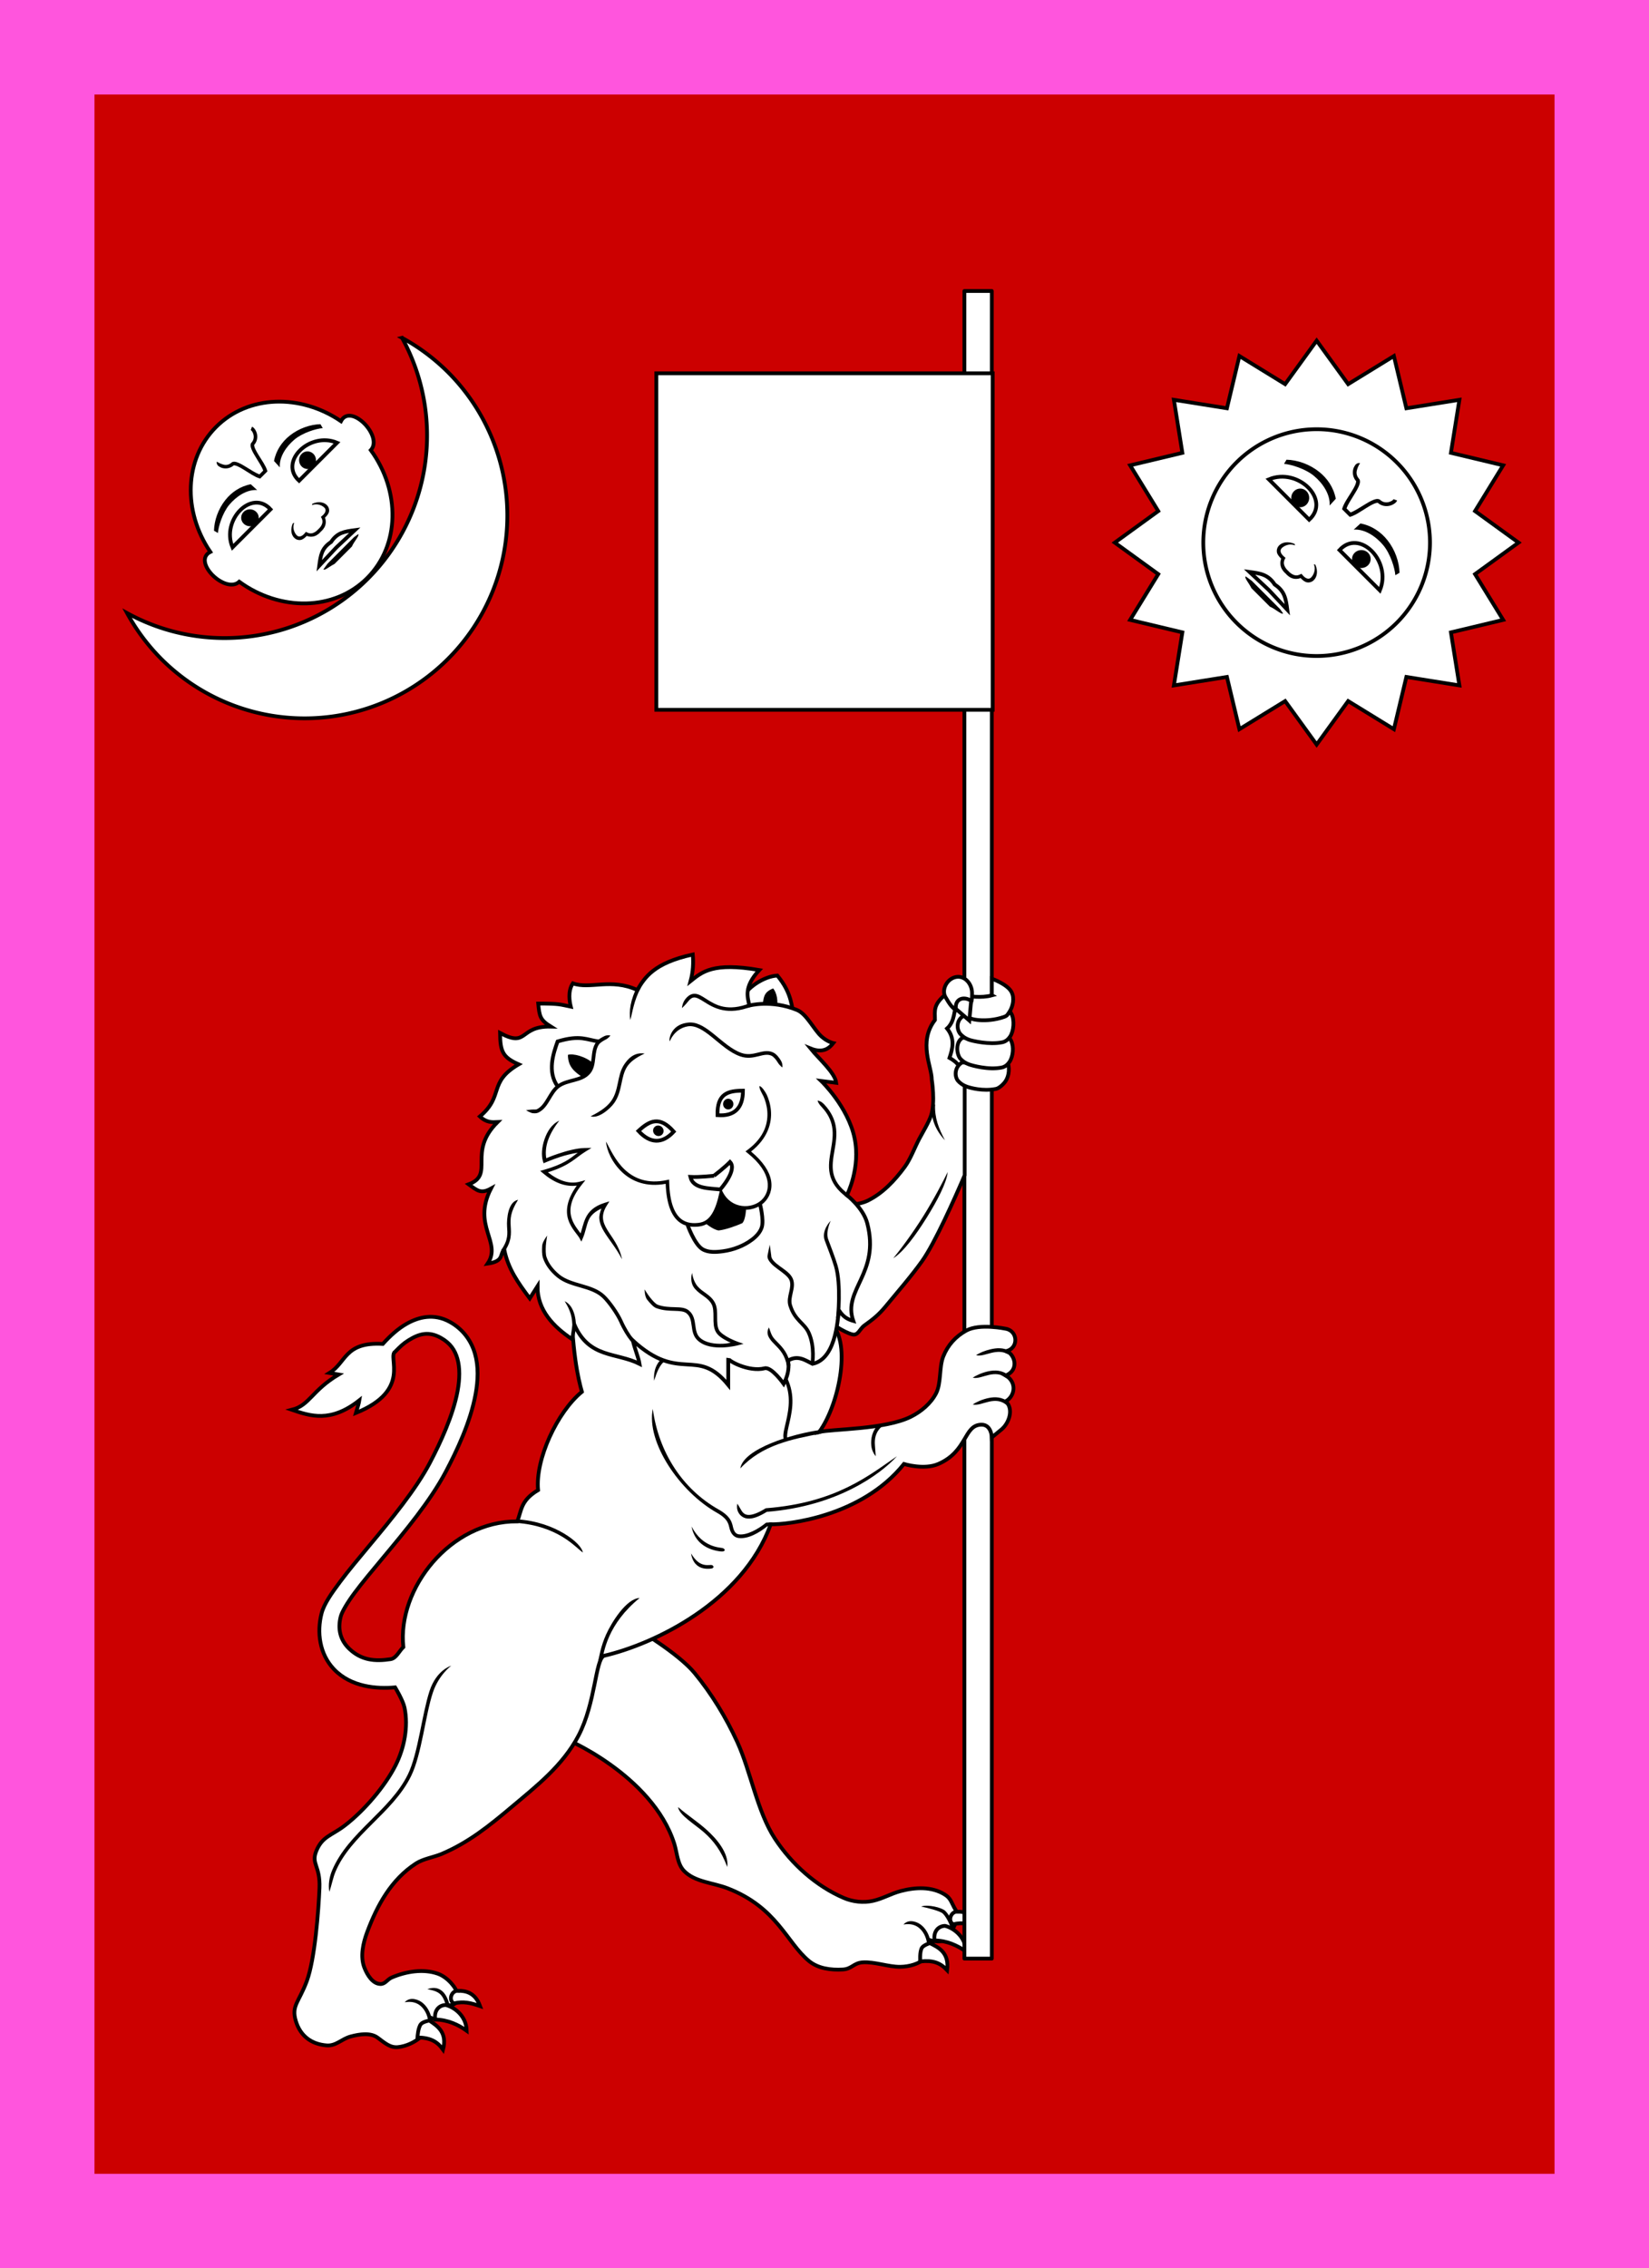 <?xml version="1.0" encoding="UTF-8" standalone="no"?>
<!-- Created with Inkscape (http://www.inkscape.org/) -->

<svg
   xmlns:dc="http://purl.org/dc/elements/1.1/"
   xmlns:cc="http://creativecommons.org/ns#"
   xmlns:rdf="http://www.w3.org/1999/02/22-rdf-syntax-ns#"
   xmlns:svg="http://www.w3.org/2000/svg"
   xmlns="http://www.w3.org/2000/svg"
   xmlns:sodipodi="http://sodipodi.sourceforge.net/DTD/sodipodi-0.dtd"
   xmlns:inkscape="http://www.inkscape.org/namespaces/inkscape"
   width="436.364"
   height="600"
   viewBox="0 0 436.364 600"
   id="svg2"
   version="1.1"
   inkscape:version="0.91 r13725"
   sodipodi:docname="Royal_standard_of_Nepal_(historical 1).svg">
  <defs
     id="defs4">
    <inkscape:perspective
       id="perspective2836"
       inkscape:persp3d-origin="0.5 : 0.33333333 : 1"
       inkscape:vp_z="1 : 0.5 : 1"
       inkscape:vp_y="0 : 1000 : 0"
       inkscape:vp_x="0 : 0.5 : 1"
       sodipodi:type="inkscape:persp3d" />
  </defs>
  <sodipodi:namedview
     id="base"
     pagecolor="#ffffff"
     bordercolor="#666666"
     borderopacity="1.0"
     inkscape:pageopacity="0.0"
     inkscape:pageshadow="2"
     inkscape:zoom="0.75333333"
     inkscape:cx="179.68625"
     inkscape:cy="300"
     inkscape:document-units="px"
     inkscape:current-layer="layer2"
     showgrid="false"
     fit-margin-top="0"
     fit-margin-left="0"
     fit-margin-right="0"
     fit-margin-bottom="0"
     inkscape:window-width="1366"
     inkscape:window-height="654"
     inkscape:window-x="0"
     inkscape:window-y="1"
     inkscape:window-maximized="1"
     showguides="false"
     units="px" />
  <g
     inkscape:groupmode="layer"
     id="layer2"
     inkscape:label="Layer"
     transform="translate(0,29.075)"
     style="display:inline">
    <rect
       style="opacity:1;fill:#ff55dd;fill-opacity:1;stroke:none;stroke-width:1;stroke-linejoin:round;stroke-miterlimit:4;stroke-dasharray:none;stroke-opacity:1"
       id="rect5367"
       width="436.364"
       height="600"
       x="0"
       y="-29.075" />
    <rect
       y="-4.075"
       x="25"
       height="550"
       width="386.364"
       id="rect4200"
       style="opacity:1;fill:#cc0000;fill-opacity:1;stroke:none;stroke-width:1;stroke-linejoin:round;stroke-miterlimit:4;stroke-dasharray:none;stroke-opacity:1" />
    <g
       style="stroke:#000000;stroke-width:0.177;stroke-miterlimit:4;stroke-dasharray:none"
       id="g3448"
       transform="matrix(5.661,0,0,5.661,338.116,-287.178)" />
    <g
       id="g4618"
       transform="matrix(0.707,0.707,-0.707,0.707,181.685,-214.184)"
       style="stroke-width:1;stroke-miterlimit:4;stroke-dasharray:none">
      <path
         inkscape:connector-curvature="0"
         d="m 350.33,61.075 -8.339,11.507 -12.107,-7.44 -3.3,13.822 -14.033,-2.24 2.24,14.033 -13.822,3.3 7.44,12.107 -11.507,8.339 11.507,8.339 -7.44,12.107 13.822,3.3 -2.24,14.033 14.033,-2.24 3.3,13.822 12.107,-7.44 8.339,11.507 8.339,-11.507 12.107,7.44 3.3,-13.822 14.033,2.24 -2.24,-14.033 13.822,-3.3 -7.44,-12.107 11.507,-8.339 -11.507,-8.339 7.44,-12.107 -13.822,-3.3 2.24,-14.033 -14.033,2.24 -3.3,-13.822 -12.107,7.44 z"
         id="path3417"
         style="display:inline;overflow:visible;visibility:visible;fill:#ffffff;fill-opacity:1;fill-rule:evenodd;stroke:#000000;stroke-width:1;stroke-miterlimit:4;stroke-dasharray:none;marker:none;enable-background:accumulate" />
      <g
         id="g4560"
         style="stroke-width:1;stroke-miterlimit:4;stroke-dasharray:none">
        <path
           inkscape:connector-curvature="0"
           d="m 380.327,114.503 a 29.997,29.997 0 1 1 -59.995,0 29.997,29.997 0 1 1 59.995,0 z"
           id="path3438"
           style="display:inline;overflow:visible;visibility:visible;fill:#ffffff;stroke:#000000;stroke-width:1;stroke-linecap:butt;stroke-linejoin:miter;stroke-miterlimit:4;stroke-dasharray:none;stroke-opacity:1;marker:none;enable-background:accumulate" />
        <path
           style="display:inline;overflow:visible;visibility:visible;fill:#000000;fill-opacity:1;fill-rule:evenodd;stroke:none;stroke-width:1;stroke-miterlimit:4;stroke-dasharray:none;marker:none;enable-background:accumulate"
           id="rect3269"
           d="m 343.364,134.099 1.984,-0.311 10.538,0 1.41,0.235 c 0,0.569 -2.344,0.636 -3.73,1.206 l -6.932,0 c -1.599,-0.542 -3.271,-0.561 -3.271,-1.13 z"
           inkscape:connector-curvature="0"
           sodipodi:nodetypes="ccccccc" />
        <path
           sodipodi:nodetypes="sscccscccccscccsscccsccccscccsccccscs"
           inkscape:connector-curvature="0"
           id="path4314"
           d="m 343.038,92.735 c 0.074,0.406 0.167,0.795 0.428,1.218 0.522,0.846 1.49,1.621 2.885,1.68 l -0.186,-0.045 c 0.12,0.055 0.388,0.377 0.609,0.939 0.222,0.562 0.42,1.318 0.609,2.127 0.378,1.618 0.698,3.426 1.316,4.588 l 0.141,0.264 1.438,0 1.438,0 0.141,-0.264 c 0.618,-1.162 0.936,-2.97 1.314,-4.588 0.189,-0.809 0.39,-1.565 0.611,-2.127 0.222,-0.562 0.489,-0.885 0.609,-0.939 l -0.188,0.045 c 1.395,-0.059 2.365,-0.834 2.887,-1.68 0.261,-0.423 0.42,-0.864 0.494,-1.27 0.074,-0.406 0.084,-0.771 -0.074,-1.117 l -0.91,0.414 c 0.01,0.021 0.052,0.247 0.002,0.523 -0.05,0.277 -0.171,0.612 -0.363,0.924 -0.385,0.624 -1.019,1.162 -2.076,1.207 l -0.098,0.004 -0.09,0.039 c -0.577,0.263 -0.867,0.828 -1.125,1.482 -0.258,0.654 -0.46,1.443 -0.652,2.268 -0.362,1.547 -0.72,3.146 -1.15,4.078 l -0.77,0 -0.77,0 c -0.43,-0.932 -0.789,-2.531 -1.15,-4.078 -0.193,-0.824 -0.394,-1.613 -0.652,-2.268 -0.258,-0.654 -0.55,-1.22 -1.127,-1.482 l -0.088,-0.039 -0.098,-0.004 c -1.058,-0.045 -1.718,-0.567 -2.076,-1.207 -0.338,-0.603 -0.584,-1.19 -0.715,-1.894 -0.407,0.157 -0.638,0.795 -0.565,1.201 z"
           style="color:#000000;font-style:normal;font-variant:normal;font-weight:normal;font-stretch:normal;font-size:medium;line-height:normal;font-family:sans-serif;text-indent:0;text-align:start;text-decoration:none;text-decoration-line:none;text-decoration-style:solid;text-decoration-color:#000000;letter-spacing:normal;word-spacing:normal;text-transform:none;direction:ltr;block-progression:tb;writing-mode:lr-tb;baseline-shift:baseline;text-anchor:start;white-space:normal;clip-rule:nonzero;display:inline;overflow:visible;visibility:visible;opacity:1;isolation:auto;mix-blend-mode:normal;color-interpolation:sRGB;color-interpolation-filters:linearRGB;solid-color:#000000;solid-opacity:1;fill:#000000;fill-opacity:1;fill-rule:evenodd;stroke:none;stroke-width:1;stroke-linecap:butt;stroke-linejoin:miter;stroke-miterlimit:4;stroke-dasharray:none;stroke-dashoffset:0;stroke-opacity:1;color-rendering:auto;image-rendering:auto;shape-rendering:auto;text-rendering:auto;enable-background:accumulate" />
        <path
           sodipodi:nodetypes="ccccccccccccsscccccccccsscc"
           inkscape:connector-curvature="0"
           id="path4395"
           d="m 354.211,118.873 c 1.633,0.636 2.614,1.87 2.613,3.164 -1.7e-4,0.647 -0.286,1.289 -0.852,1.695 -0.483,0.348 -1.214,0.427 -2.018,0.406 -0.463,1.031 -1.307,1.612 -2.061,1.818 -0.805,0.221 -1.461,0.142 -1.564,0.137 -0.103,0.005 -0.759,0.084 -1.564,-0.137 -0.754,-0.207 -1.597,-0.787 -2.061,-1.818 -0.804,0.021 -1.534,-0.059 -2.018,-0.406 -0.565,-0.407 -0.851,-1.049 -0.852,-1.695 -3.5e-4,-1.294 0.98,-2.528 2.613,-3.164 l 0.363,0.193 c -1.536,0.624 -1.977,2.212 -1.977,2.969 1e-4,0.378 0.129,0.666 0.436,0.887 0.306,0.22 0.839,0.374 1.674,0.289 l 0.404,-0.041 0.123,0.387 c 0.291,0.914 0.925,1.263 1.557,1.436 0.631,0.173 1.301,0.113 1.301,0.113 0,0 0.67,0.06 1.301,-0.113 0.631,-0.173 1.266,-0.522 1.557,-1.436 l 0.123,-0.387 0.404,0.041 c 0.835,0.085 1.367,-0.069 1.674,-0.289 0.306,-0.22 0.435,-0.509 0.436,-0.887 2e-4,-0.756 -0.44,-2.345 -1.977,-2.969 z"
           style="color:#000000;font-style:normal;font-variant:normal;font-weight:normal;font-stretch:normal;font-size:medium;line-height:normal;font-family:sans-serif;text-indent:0;text-align:start;text-decoration:none;text-decoration-line:none;text-decoration-style:solid;text-decoration-color:#000000;letter-spacing:normal;word-spacing:normal;text-transform:none;direction:ltr;block-progression:tb;writing-mode:lr-tb;baseline-shift:baseline;text-anchor:start;white-space:normal;clip-rule:nonzero;display:inline;overflow:visible;visibility:visible;opacity:1;isolation:auto;mix-blend-mode:normal;color-interpolation:sRGB;color-interpolation-filters:linearRGB;solid-color:#000000;solid-opacity:1;fill:#000000;fill-opacity:1;fill-rule:evenodd;stroke:none;stroke-width:1;stroke-linecap:butt;stroke-linejoin:miter;stroke-miterlimit:4;stroke-dasharray:none;stroke-dashoffset:0;stroke-opacity:1;color-rendering:auto;image-rendering:auto;shape-rendering:auto;text-rendering:auto;enable-background:accumulate" />
        <path
           style="fill:none;fill-rule:evenodd;stroke:#000000;stroke-width:1;stroke-linecap:butt;stroke-linejoin:miter;stroke-opacity:1;stroke-miterlimit:4;stroke-dasharray:none"
           d="m 343.257,132.552 7.073,-0.229 7.073,0.229 c -2.315,-1.766 -3.952,-3.012 -7.073,-2.365 -3.121,-0.647 -4.758,0.599 -7.073,2.365 z"
           id="path4406"
           inkscape:connector-curvature="0"
           sodipodi:nodetypes="ccccc" />
        <g
           id="g4499"
           transform="translate(0.494,0)"
           style="stroke-width:1;stroke-miterlimit:4;stroke-dasharray:none">
          <g
             id="g4480"
             style="stroke-width:1;stroke-miterlimit:4;stroke-dasharray:none">
            <g
               id="g4352"
               transform="translate(0.696,0)"
               style="stroke-width:1;stroke-miterlimit:4;stroke-dasharray:none">
              <g
                 transform="translate(0,-1.507)"
                 id="g4310"
                 style="stroke-width:1;stroke-miterlimit:4;stroke-dasharray:none">
                <path
                   sodipodi:nodetypes="ccc"
                   inkscape:connector-curvature="0"
                   id="path4917-9"
                   d="m 328.369,113.123 c 3.18,-7.771 15.473,-7.817 15.093,0 z"
                   style="display:inline;fill:none;fill-rule:evenodd;stroke:#000000;stroke-width:1;stroke-linecap:butt;stroke-linejoin:miter;stroke-miterlimit:4;stroke-dasharray:none;stroke-opacity:1" />
                <ellipse
                   ry="2.474"
                   rx="2.379"
                   cy="306.932"
                   cx="179.01"
                   id="path4919-8"
                   style="display:inline;opacity:1;fill:#000000;fill-opacity:1;stroke:none;stroke-width:1;stroke-linejoin:round;stroke-miterlimit:4;stroke-dasharray:none;stroke-opacity:1"
                   transform="matrix(0.748,-0.664,0.664,0.748,0,0)" />
              </g>
            </g>
            <path
               style="color:#000000;font-style:normal;font-variant:normal;font-weight:normal;font-stretch:normal;font-size:medium;line-height:normal;font-family:sans-serif;text-indent:0;text-align:start;text-decoration:none;text-decoration-line:none;text-decoration-style:solid;text-decoration-color:#000000;letter-spacing:normal;word-spacing:normal;text-transform:none;direction:ltr;block-progression:tb;writing-mode:lr-tb;baseline-shift:baseline;text-anchor:start;white-space:normal;clip-rule:nonzero;display:inline;overflow:visible;visibility:visible;opacity:1;isolation:auto;mix-blend-mode:normal;color-interpolation:sRGB;color-interpolation-filters:linearRGB;solid-color:#000000;solid-opacity:1;fill:#000000;fill-opacity:1;fill-rule:evenodd;stroke:none;stroke-width:1;stroke-linecap:butt;stroke-linejoin:miter;stroke-miterlimit:4;stroke-dasharray:none;stroke-dashoffset:0;stroke-opacity:1;color-rendering:auto;image-rendering:auto;shape-rendering:auto;text-rendering:auto;enable-background:accumulate"
               d="m 328.684,104.633 0.325,1.241 c 1.366,-1.193 4.911,-3.088 7.873,-3.353 2.961,-0.265 6.512,0.379 8.446,2.615 l -0.111,-2.42 c -2.55,-1.727 -5.433,-2.229 -8.176,-1.918 -3.245,0.368 -6.293,1.873 -8.357,3.835 z"
               id="path4445"
               inkscape:connector-curvature="0"
               sodipodi:nodetypes="ccsccsc" />
          </g>
          <g
             transform="matrix(-1,0,0,1,699.671,0)"
             id="g4487"
             style="stroke-width:1;stroke-miterlimit:4;stroke-dasharray:none">
            <g
               transform="translate(0.696,0)"
               id="g4489"
               style="stroke-width:1;stroke-miterlimit:4;stroke-dasharray:none">
              <g
                 id="g4491"
                 transform="translate(0,-1.507)"
                 style="stroke-width:1;stroke-miterlimit:4;stroke-dasharray:none">
                <path
                   style="display:inline;fill:none;fill-rule:evenodd;stroke:#000000;stroke-width:1;stroke-linecap:butt;stroke-linejoin:miter;stroke-miterlimit:4;stroke-dasharray:none;stroke-opacity:1"
                   d="m 328.369,113.123 c 3.18,-7.771 15.473,-7.817 15.093,0 z"
                   id="path4493"
                   inkscape:connector-curvature="0"
                   sodipodi:nodetypes="ccc" />
                <ellipse
                   transform="matrix(0.748,-0.664,0.664,0.748,0,0)"
                   style="display:inline;opacity:1;fill:#000000;fill-opacity:1;stroke:none;stroke-width:1;stroke-linejoin:round;stroke-miterlimit:4;stroke-dasharray:none;stroke-opacity:1"
                   id="ellipse4495"
                   cx="179.01"
                   cy="306.932"
                   rx="2.379"
                   ry="2.474" />
              </g>
            </g>
            <path
               sodipodi:nodetypes="ccsccsc"
               inkscape:connector-curvature="0"
               id="path4497"
               d="m 328.684,104.633 0.325,1.241 c 1.366,-1.193 4.911,-3.088 7.873,-3.353 2.961,-0.265 6.512,0.379 8.446,2.615 l -0.111,-2.42 c -2.55,-1.727 -5.433,-2.229 -8.176,-1.918 -3.245,0.368 -6.293,1.873 -8.357,3.835 z"
               style="color:#000000;font-style:normal;font-variant:normal;font-weight:normal;font-stretch:normal;font-size:medium;line-height:normal;font-family:sans-serif;text-indent:0;text-align:start;text-decoration:none;text-decoration-line:none;text-decoration-style:solid;text-decoration-color:#000000;letter-spacing:normal;word-spacing:normal;text-transform:none;direction:ltr;block-progression:tb;writing-mode:lr-tb;baseline-shift:baseline;text-anchor:start;white-space:normal;clip-rule:nonzero;display:inline;overflow:visible;visibility:visible;opacity:1;isolation:auto;mix-blend-mode:normal;color-interpolation:sRGB;color-interpolation-filters:linearRGB;solid-color:#000000;solid-opacity:1;fill:#000000;fill-opacity:1;fill-rule:evenodd;stroke:none;stroke-width:1;stroke-linecap:butt;stroke-linejoin:miter;stroke-miterlimit:4;stroke-dasharray:none;stroke-dashoffset:0;stroke-opacity:1;color-rendering:auto;image-rendering:auto;shape-rendering:auto;text-rendering:auto;enable-background:accumulate" />
          </g>
        </g>
      </g>
    </g>
    <g
       id="g4684"
       style="stroke-width:1;stroke-miterlimit:4;stroke-dasharray:none"
       transform="matrix(0.707,-0.707,0.707,0.707,-336.461,366.991)">
      <path
         inkscape:connector-curvature="0"
         d="m 503.241,111.442 c 4.952,-0.193 5.126,-12.691 -0.169,-10.996 -2.428,-12.742 -12.453,-22.292 -24.451,-22.292 -11.998,0 -22.023,9.55 -24.451,22.292 -5.294,-1.695 -5.121,10.803 -0.169,10.996 2.094,13.223 12.32,23.26 24.619,23.26 12.3,0 22.526,-10.036 24.619,-23.26 z"
         id="path4682"
         style="display:inline;overflow:visible;visibility:visible;fill:#ffffff;stroke:#000000;stroke-width:1;stroke-linecap:butt;stroke-linejoin:miter;stroke-miterlimit:4;stroke-dasharray:none;stroke-opacity:1;marker:none;enable-background:accumulate"
         sodipodi:nodetypes="ccccccc" />
      <path
         id="path4536"
         transform="translate(-1.5258789e-5,-29.075)"
         d="m 530.096,125.359 a 53.649,53.649 0 0 1 -51.473,38.662 53.649,53.649 0 0 1 -51.475,-38.637 53.649,53.649 0 0 0 -2.176,14.988 53.649,53.649 0 0 0 53.65,53.648 53.649,53.649 0 0 0 53.648,-53.648 53.649,53.649 0 0 0 -2.176,-15.014 z"
         style="opacity:1;fill:#ffffff;fill-opacity:1;stroke:#000000;stroke-width:1;stroke-miterlimit:4;stroke-dasharray:none;stroke-opacity:1"
         inkscape:connector-curvature="0" />
      <path
         style="display:inline;overflow:visible;visibility:visible;fill:#000000;fill-opacity:1;fill-rule:evenodd;stroke:none;stroke-width:1;stroke-miterlimit:4;stroke-dasharray:none;marker:none;enable-background:accumulate"
         id="path4584"
         d="m 472.063,124.88 1.868,-0.293 9.923,0 1.328,0.222 c 0,0.536 -2.207,0.599 -3.512,1.135 l -6.527,0 c -1.505,-0.511 -3.08,-0.528 -3.08,-1.064 z"
         inkscape:connector-curvature="0"
         sodipodi:nodetypes="ccccccc" />
      <path
         sodipodi:nodetypes="sscccscccccscccsscccsccccscccsccccscs"
         inkscape:connector-curvature="0"
         id="path4586"
         d="m 471.755,85.929 c 0.069,0.382 0.157,0.749 0.403,1.147 0.492,0.797 1.403,1.526 2.716,1.582 l -0.175,-0.042 c 0.113,0.052 0.365,0.355 0.574,0.885 0.209,0.529 0.396,1.241 0.574,2.003 0.356,1.524 0.657,3.226 1.24,4.32 l 0.132,0.248 1.354,0 1.354,0 0.132,-0.248 c 0.582,-1.094 0.881,-2.796 1.238,-4.32 0.178,-0.762 0.367,-1.474 0.576,-2.003 0.209,-0.529 0.46,-0.833 0.574,-0.885 l -0.177,0.042 c 1.314,-0.056 2.227,-0.785 2.718,-1.582 0.246,-0.398 0.396,-0.813 0.465,-1.195 0.069,-0.382 0.079,-0.726 -0.07,-1.052 l -0.857,0.39 c 0.009,0.02 0.049,0.232 0.002,0.493 -0.047,0.261 -0.161,0.576 -0.342,0.87 -0.363,0.588 -0.959,1.094 -1.955,1.137 l -0.092,0.004 -0.085,0.037 c -0.543,0.247 -0.816,0.78 -1.059,1.396 -0.243,0.616 -0.433,1.359 -0.614,2.135 -0.341,1.457 -0.678,2.962 -1.083,3.84 l -0.725,0 -0.725,0 c -0.405,-0.878 -0.743,-2.383 -1.083,-3.84 -0.181,-0.776 -0.371,-1.519 -0.614,-2.135 -0.243,-0.616 -0.518,-1.149 -1.061,-1.396 l -0.083,-0.037 -0.092,-0.004 c -0.996,-0.042 -1.618,-0.534 -1.955,-1.137 -0.318,-0.568 -0.55,-1.12 -0.673,-1.783 -0.383,0.147 -0.601,0.749 -0.532,1.131 z"
         style="color:#000000;font-style:normal;font-variant:normal;font-weight:normal;font-stretch:normal;font-size:medium;line-height:normal;font-family:sans-serif;text-indent:0;text-align:start;text-decoration:none;text-decoration-line:none;text-decoration-style:solid;text-decoration-color:#000000;letter-spacing:normal;word-spacing:normal;text-transform:none;direction:ltr;block-progression:tb;writing-mode:lr-tb;baseline-shift:baseline;text-anchor:start;white-space:normal;clip-rule:nonzero;display:inline;overflow:visible;visibility:visible;opacity:1;isolation:auto;mix-blend-mode:normal;color-interpolation:sRGB;color-interpolation-filters:linearRGB;solid-color:#000000;solid-opacity:1;fill:#000000;fill-opacity:1;fill-rule:evenodd;stroke:none;stroke-width:1;stroke-linecap:butt;stroke-linejoin:miter;stroke-miterlimit:4;stroke-dasharray:none;stroke-dashoffset:0;stroke-opacity:1;color-rendering:auto;image-rendering:auto;shape-rendering:auto;text-rendering:auto;enable-background:accumulate" />
      <path
         sodipodi:nodetypes="ccccccccccccsscccccccccsscc"
         inkscape:connector-curvature="0"
         id="path4588"
         d="m 482.276,110.542 c 1.538,0.599 2.461,1.761 2.461,2.979 -1.6e-4,0.609 -0.27,1.214 -0.802,1.596 -0.455,0.327 -1.143,0.402 -1.9,0.383 -0.436,0.971 -1.23,1.518 -1.94,1.712 -0.758,0.208 -1.376,0.133 -1.473,0.129 -0.097,0.005 -0.715,0.079 -1.473,-0.129 -0.71,-0.194 -1.504,-0.741 -1.94,-1.712 -0.757,0.019 -1.445,-0.055 -1.9,-0.383 -0.532,-0.383 -0.802,-0.987 -0.802,-1.596 -3.3e-4,-1.218 0.923,-2.38 2.461,-2.979 l 0.342,0.182 c -1.447,0.588 -1.861,2.083 -1.861,2.795 10e-5,0.356 0.122,0.627 0.41,0.835 0.289,0.208 0.79,0.352 1.576,0.272 l 0.381,-0.039 0.116,0.364 c 0.274,0.861 0.871,1.189 1.466,1.352 0.594,0.163 1.225,0.107 1.225,0.107 0,0 0.63,0.056 1.225,-0.107 0.594,-0.163 1.192,-0.491 1.466,-1.352 l 0.116,-0.364 0.381,0.039 c 0.786,0.08 1.288,-0.065 1.576,-0.272 0.289,-0.208 0.41,-0.479 0.41,-0.835 1.9e-4,-0.712 -0.414,-2.208 -1.861,-2.795 z"
         style="color:#000000;font-style:normal;font-variant:normal;font-weight:normal;font-stretch:normal;font-size:medium;line-height:normal;font-family:sans-serif;text-indent:0;text-align:start;text-decoration:none;text-decoration-line:none;text-decoration-style:solid;text-decoration-color:#000000;letter-spacing:normal;word-spacing:normal;text-transform:none;direction:ltr;block-progression:tb;writing-mode:lr-tb;baseline-shift:baseline;text-anchor:start;white-space:normal;clip-rule:nonzero;display:inline;overflow:visible;visibility:visible;opacity:1;isolation:auto;mix-blend-mode:normal;color-interpolation:sRGB;color-interpolation-filters:linearRGB;solid-color:#000000;solid-opacity:1;fill:#000000;fill-opacity:1;fill-rule:evenodd;stroke:none;stroke-width:1;stroke-linecap:butt;stroke-linejoin:miter;stroke-miterlimit:4;stroke-dasharray:none;stroke-dashoffset:0;stroke-opacity:1;color-rendering:auto;image-rendering:auto;shape-rendering:auto;text-rendering:auto;enable-background:accumulate" />
      <path
         style="fill:none;fill-rule:evenodd;stroke:#000000;stroke-width:1;stroke-linecap:butt;stroke-linejoin:miter;stroke-miterlimit:4;stroke-dasharray:none;stroke-opacity:1"
         d="m 471.962,123.423 6.66,-0.216 6.66,0.216 c -2.18,-1.663 -3.721,-2.837 -6.66,-2.227 -2.939,-0.61 -4.48,0.564 -6.66,2.227 z"
         id="path4590"
         inkscape:connector-curvature="0"
         sodipodi:nodetypes="ccccc" />
      <g
         id="g4592"
         transform="matrix(0.942,0,0,0.942,149.201,-1.394)"
         style="stroke-width:1.062;stroke-miterlimit:4;stroke-dasharray:none">
        <g
           id="g4594"
           style="stroke-width:1.062;stroke-miterlimit:4;stroke-dasharray:none">
          <g
             id="g4596"
             transform="translate(0.696,0)"
             style="stroke-width:1.062;stroke-miterlimit:4;stroke-dasharray:none">
            <g
               transform="translate(0,-1.507)"
               id="g4598"
               style="stroke-width:1.062;stroke-miterlimit:4;stroke-dasharray:none">
              <path
                 sodipodi:nodetypes="ccc"
                 inkscape:connector-curvature="0"
                 id="path4600"
                 d="m 328.369,113.123 c 3.18,-7.771 15.473,-7.817 15.093,0 z"
                 style="display:inline;fill:none;fill-rule:evenodd;stroke:#000000;stroke-width:1.062;stroke-linecap:butt;stroke-linejoin:miter;stroke-miterlimit:4;stroke-dasharray:none;stroke-opacity:1" />
              <ellipse
                 ry="2.474"
                 rx="2.379"
                 cy="306.932"
                 cx="179.01"
                 id="ellipse4602"
                 style="display:inline;opacity:1;fill:#000000;fill-opacity:1;stroke:none;stroke-width:1.062;stroke-linejoin:round;stroke-miterlimit:4;stroke-dasharray:none;stroke-opacity:1"
                 transform="matrix(0.748,-0.664,0.664,0.748,0,0)" />
            </g>
          </g>
          <path
             style="color:#000000;font-style:normal;font-variant:normal;font-weight:normal;font-stretch:normal;font-size:medium;line-height:normal;font-family:sans-serif;text-indent:0;text-align:start;text-decoration:none;text-decoration-line:none;text-decoration-style:solid;text-decoration-color:#000000;letter-spacing:normal;word-spacing:normal;text-transform:none;direction:ltr;block-progression:tb;writing-mode:lr-tb;baseline-shift:baseline;text-anchor:start;white-space:normal;clip-rule:nonzero;display:inline;overflow:visible;visibility:visible;opacity:1;isolation:auto;mix-blend-mode:normal;color-interpolation:sRGB;color-interpolation-filters:linearRGB;solid-color:#000000;solid-opacity:1;fill:#000000;fill-opacity:1;fill-rule:evenodd;stroke:none;stroke-width:1.062;stroke-linecap:butt;stroke-linejoin:miter;stroke-miterlimit:4;stroke-dasharray:none;stroke-dashoffset:0;stroke-opacity:1;color-rendering:auto;image-rendering:auto;shape-rendering:auto;text-rendering:auto;enable-background:accumulate"
             d="m 328.684,104.633 0.325,1.241 c 1.366,-1.193 4.911,-3.088 7.873,-3.353 2.961,-0.265 6.512,0.379 8.446,2.615 l -0.111,-2.42 c -2.55,-1.727 -5.433,-2.229 -8.176,-1.918 -3.245,0.368 -6.293,1.873 -8.357,3.835 z"
             id="path4604"
             inkscape:connector-curvature="0"
             sodipodi:nodetypes="ccsccsc" />
        </g>
        <g
           transform="matrix(-1,0,0,1,699.671,0)"
           id="g4606"
           style="stroke-width:1.062;stroke-miterlimit:4;stroke-dasharray:none">
          <g
             transform="translate(0.696,0)"
             id="g4608"
             style="stroke-width:1.062;stroke-miterlimit:4;stroke-dasharray:none">
            <g
               id="g4610"
               transform="translate(0,-1.507)"
               style="stroke-width:1.062;stroke-miterlimit:4;stroke-dasharray:none">
              <path
                 style="display:inline;fill:none;fill-rule:evenodd;stroke:#000000;stroke-width:1.062;stroke-linecap:butt;stroke-linejoin:miter;stroke-miterlimit:4;stroke-dasharray:none;stroke-opacity:1"
                 d="m 328.369,113.123 c 3.18,-7.771 15.473,-7.817 15.093,0 z"
                 id="path4612"
                 inkscape:connector-curvature="0"
                 sodipodi:nodetypes="ccc" />
              <ellipse
                 transform="matrix(0.748,-0.664,0.664,0.748,0,0)"
                 style="display:inline;opacity:1;fill:#000000;fill-opacity:1;stroke:none;stroke-width:1.062;stroke-linejoin:round;stroke-miterlimit:4;stroke-dasharray:none;stroke-opacity:1"
                 id="ellipse4614"
                 cx="179.01"
                 cy="306.932"
                 rx="2.379"
                 ry="2.474" />
            </g>
          </g>
          <path
             sodipodi:nodetypes="ccsccsc"
             inkscape:connector-curvature="0"
             id="path4616"
             d="m 328.684,104.633 0.325,1.241 c 1.366,-1.193 4.911,-3.088 7.873,-3.353 2.961,-0.265 6.512,0.379 8.446,2.615 l -0.111,-2.42 c -2.55,-1.727 -5.433,-2.229 -8.176,-1.918 -3.245,0.368 -6.293,1.873 -8.357,3.835 z"
             style="color:#000000;font-style:normal;font-variant:normal;font-weight:normal;font-stretch:normal;font-size:medium;line-height:normal;font-family:sans-serif;text-indent:0;text-align:start;text-decoration:none;text-decoration-line:none;text-decoration-style:solid;text-decoration-color:#000000;letter-spacing:normal;word-spacing:normal;text-transform:none;direction:ltr;block-progression:tb;writing-mode:lr-tb;baseline-shift:baseline;text-anchor:start;white-space:normal;clip-rule:nonzero;display:inline;overflow:visible;visibility:visible;opacity:1;isolation:auto;mix-blend-mode:normal;color-interpolation:sRGB;color-interpolation-filters:linearRGB;solid-color:#000000;solid-opacity:1;fill:#000000;fill-opacity:1;fill-rule:evenodd;stroke:none;stroke-width:1.062;stroke-linecap:butt;stroke-linejoin:miter;stroke-miterlimit:4;stroke-dasharray:none;stroke-dashoffset:0;stroke-opacity:1;color-rendering:auto;image-rendering:auto;shape-rendering:auto;text-rendering:auto;enable-background:accumulate" />
        </g>
      </g>
    </g>
    <g
       transform="matrix(-1,0,0,1,403.837,0)"
       id="g4237"
       style="stroke-width:1;stroke-miterlimit:4;stroke-dasharray:none">
      <g
         id="g4239"
         transform="matrix(0.967,0,0,0.967,-72.029,3.185)"
         style="stroke-width:1.034;stroke-miterlimit:4;stroke-dasharray:none">
        <path
           sodipodi:nodetypes="cssssssssscsscsssssssccc"
           inkscape:connector-curvature="0"
           id="path4241"
           d="m 338.352,442.054 c -0.127,-0.509 -24.805,10.12 -30.759,28.903 -0.794,2.505 -0.829,5.532 -2.652,7.425 -2.972,3.085 -7.937,3.229 -11.932,4.773 -13.565,5.242 -16.156,14.859 -22.274,19.887 -2.527,2.077 -6.016,2.522 -9.281,2.331 -2.447,-0.144 -2.955,-1.777 -5.4,-1.952 -3.235,-0.232 -7.079,1.261 -10.321,1.214 -2.432,-0.035 -5.092,-0.754 -6.894,-2.386 -1.876,-1.699 -2.515,0.016 -2.318,-2.508 0.099,-1.271 0.892,-2.331 0.892,-2.331 0,0 -1.822,0.535 -3.205,0.136 -1.622,-0.469 -3.93,-4.939 -4.195,-6.607 -0.143,-0.899 0.515,-1.681 0.948,-2.481 0.903,-1.669 1.038,-2.621 2.652,-3.619 3.534,-2.185 7.971,-1.983 11.99,-0.927 2.683,0.705 4.924,2.092 7.632,2.691 2.602,0.575 5.505,0.254 7.955,-0.795 7.605,-3.258 14.269,-9.27 18.827,-16.175 4.851,-7.349 6.668,-18.514 10.341,-26.517 3.08,-6.71 6.976,-13.126 11.667,-18.827 4.292,-5.215 15.114,-11.667 15.114,-11.667 l 15.527,4.055 z"
           style="fill:#ffffff;fill-rule:evenodd;stroke:#000000;stroke-width:1.034;stroke-linecap:butt;stroke-linejoin:miter;stroke-opacity:1;stroke-miterlimit:4;stroke-dasharray:none" />
        <path
           style="color:#000000;font-style:normal;font-variant:normal;font-weight:normal;font-stretch:normal;font-size:medium;line-height:normal;font-family:sans-serif;text-indent:0;text-align:start;text-decoration:none;text-decoration-line:none;text-decoration-style:solid;text-decoration-color:#000000;letter-spacing:normal;word-spacing:normal;text-transform:none;direction:ltr;block-progression:tb;writing-mode:lr-tb;baseline-shift:baseline;text-anchor:start;white-space:normal;clip-rule:nonzero;display:inline;overflow:visible;visibility:visible;opacity:1;isolation:auto;mix-blend-mode:normal;color-interpolation:sRGB;color-interpolation-filters:linearRGB;solid-color:#000000;solid-opacity:1;fill:#000000;fill-opacity:1;fill-rule:evenodd;stroke:none;stroke-width:1.034;stroke-linecap:butt;stroke-linejoin:miter;stroke-miterlimit:4;stroke-dasharray:none;stroke-dashoffset:0;stroke-opacity:1;color-rendering:auto;image-rendering:auto;shape-rendering:auto;text-rendering:auto;enable-background:accumulate"
           d="m 242.143,492.219 c -0.898,0.162 -1.699,0.584 -2.355,1.164 -1.312,1.161 -2.112,2.899 -2.318,4.523 l 0.992,0.127 c 0.175,-1.383 0.905,-2.94 1.99,-3.9 1.085,-0.96 2.456,-1.38 4.424,-1.062 -0.84,-0.916 -1.835,-1.014 -2.732,-0.853 z"
           id="path4243"
           inkscape:connector-curvature="0"
           sodipodi:nodetypes="ssccscs" />
        <path
           style="color:#000000;font-style:normal;font-variant:normal;font-weight:normal;font-stretch:normal;font-size:medium;line-height:normal;font-family:sans-serif;text-indent:0;text-align:start;text-decoration:none;text-decoration-line:none;text-decoration-style:solid;text-decoration-color:#000000;letter-spacing:normal;word-spacing:normal;text-transform:none;direction:ltr;block-progression:tb;writing-mode:lr-tb;baseline-shift:baseline;text-anchor:start;white-space:normal;clip-rule:nonzero;display:inline;overflow:visible;visibility:visible;opacity:1;isolation:auto;mix-blend-mode:normal;color-interpolation:sRGB;color-interpolation-filters:linearRGB;solid-color:#000000;solid-opacity:1;fill:#000000;fill-opacity:1;fill-rule:evenodd;stroke:none;stroke-width:1.034;stroke-linecap:butt;stroke-linejoin:miter;stroke-miterlimit:4;stroke-dasharray:none;stroke-dashoffset:0;stroke-opacity:1;color-rendering:auto;image-rendering:auto;shape-rendering:auto;text-rendering:auto;enable-background:accumulate"
           d="m 233.442,489.328 c -0.979,0.914 -2.069,2.937 -2.534,4.625 l 0.963,0.266 c 0.446,-1.62 1.502,-3.46 2.252,-4.16 0.75,-0.7 4.177,-1.557 5.908,-1.905 -1.814,-0.663 -5.611,0.26 -6.59,1.174 z"
           id="path4245"
           inkscape:connector-curvature="0"
           sodipodi:nodetypes="sccscs" />
        <path
           sodipodi:nodetypes="scccs"
           inkscape:connector-curvature="0"
           id="path4247"
           d="m 239.796,499.4 c -0.454,-0.687 -2.132,-1.247 -2.132,-1.247 -2.354,1.179 -5.36,2.555 -4.753,7.411 1.938,-2.055 3.86,-2.771 7.367,-2.397 0,0 0.216,-2.711 -0.482,-3.767 z"
           style="fill:#ffffff;fill-rule:evenodd;stroke:#000000;stroke-width:1.034;stroke-linecap:butt;stroke-linejoin:miter;stroke-opacity:1;stroke-miterlimit:4;stroke-dasharray:none" />
        <path
           style="fill:#ffffff;fill-rule:evenodd;stroke:#000000;stroke-width:1.034;stroke-linecap:butt;stroke-linejoin:miter;stroke-opacity:1;stroke-miterlimit:4;stroke-dasharray:none"
           d="m 233.492,493.44 c -2.062,0.477 -5.64,2.766 -5.741,7.046 2.214,-1.601 5.182,-3.031 8.599,-3.058 0.395,-2.377 -0.959,-3.944 -2.858,-3.988 z"
           id="path4249"
           inkscape:connector-curvature="0"
           sodipodi:nodetypes="cccc" />
        <path
           sodipodi:nodetypes="cccc"
           inkscape:connector-curvature="0"
           id="path4251"
           d="m 230.151,489.567 c -2.111,-0.037 -4.706,0.447 -6.063,4.179 2.588,-0.878 4.445,-1.37 7.193,-0.74 1.566,-0.935 0.579,-3.558 -1.13,-3.44 z"
           style="fill:#ffffff;fill-rule:evenodd;stroke:#000000;stroke-width:1.034;stroke-linecap:butt;stroke-linejoin:miter;stroke-opacity:1;stroke-miterlimit:4;stroke-dasharray:none" />
        <path
           style="color:#000000;font-style:normal;font-variant:normal;font-weight:normal;font-stretch:normal;font-size:medium;line-height:normal;font-family:sans-serif;text-indent:0;text-align:start;text-decoration:none;text-decoration-line:none;text-decoration-style:solid;text-decoration-color:#000000;letter-spacing:normal;word-spacing:normal;text-transform:none;direction:ltr;block-progression:tb;writing-mode:lr-tb;baseline-shift:baseline;text-anchor:start;white-space:normal;clip-rule:nonzero;display:inline;overflow:visible;visibility:visible;opacity:1;isolation:auto;mix-blend-mode:normal;color-interpolation:sRGB;color-interpolation-filters:linearRGB;solid-color:#000000;solid-opacity:1;fill:#000000;fill-opacity:1;fill-rule:evenodd;stroke:none;stroke-width:1.034;stroke-linecap:butt;stroke-linejoin:miter;stroke-miterlimit:4;stroke-dasharray:none;stroke-dashoffset:0;stroke-opacity:1;color-rendering:auto;image-rendering:auto;shape-rendering:auto;text-rendering:auto;enable-background:accumulate"
           d="m 299.365,467.936 c 2.505,-2.234 6.913,-4.781 7.179,-6.991 -2.597,2.265 -5.318,3.97 -7.847,6.249 -2.528,2.279 -6.125,6.261 -5.609,10.131 1.691,-4.531 3.821,-7.198 6.277,-9.389 z"
           id="path4253"
           inkscape:connector-curvature="0"
           sodipodi:nodetypes="scscs" />
      </g>
      <path
         sodipodi:nodetypes="ccccccc"
         inkscape:connector-curvature="0"
         style="opacity:1;fill:#ffffff;fill-opacity:1;stroke:#000000;stroke-width:1;stroke-linejoin:round;stroke-miterlimit:4;stroke-dasharray:none;stroke-opacity:1"
         d="m 148.636,47.9 -7.251,0 0,153.824 0,287.278 7.251,0 0,-287.278 z"
         id="path4255" />
      <g
         id="g4257"
         transform="matrix(0.967,0,0,0.967,-72.029,3.185)"
         style="stroke-width:1.034;stroke-miterlimit:4;stroke-dasharray:none">
        <path
           sodipodi:nodetypes="csscsssssscsssssssssssccssssssssssccccsssscccccsscsccsssscccccccscccccssssssssssccccccc"
           inkscape:connector-curvature="0"
           id="path4259"
           d="m 383.95,336.361 c -1.415,-1.425 -2.163,-2.181 -3.653,-3.111 -2.999,-1.871 -5.585,-2.469 -8.805,-0.676 -2.556,1.423 -3.858,3.28 -4.557,5.729 -0.699,2.448 -0.66,5.527 -0.045,8.859 1.231,6.664 4.725,14.201 7.605,19.662 3.851,7.301 10.514,15.382 16.5,22.555 2.993,3.586 5.814,6.953 8.061,9.971 2.246,3.017 4.37,5.988 5.049,8.609 1.332,5.143 0.585,11.105 -3.385,15.271 -4.66,4.89 -11.715,5.438 -16.742,4.973 0,0 -2.162,3.549 -2.576,5.557 -1.074,5.202 0.062,11.001 2.449,15.746 2.899,5.764 8.636,12.463 13.942,16.517 3.579,2.735 6.103,2.899 7.753,6.927 1.482,3.617 -1.113,4.011 -0.866,10.129 0.246,6.118 1.26,19.497 3.454,25.426 2.194,5.929 4.295,6.749 3.011,10.983 -1.223,4.032 -4.198,6.305 -8.398,6.648 -2.612,0.214 -4.114,-1.781 -6.648,-2.449 -2.371,-0.625 -5.383,-1.117 -7.348,0.35 -2.053,1.533 -3.482,2.788 -5.58,2.566 -4.531,-0.479 -9.336,-4.374 -8.839,-8.066 -3.156,1.301 -4.724,-0.847 -4.969,-3.383 -1.954,0.111 -2.555,-1.136 -2.379,-3.093 0.14,-1.556 2.596,-4.588 5.322,-5.542 3.977,-1.393 8.724,-0.61 12.597,1.05 1.291,0.553 1.746,1.822 3.149,1.771 2.071,-0.075 3.533,-2.413 4.336,-4.456 1.194,-3.039 0.373,-6.706 -0.771,-9.765 -2.724,-7.285 -6.539,-14.345 -13.362,-18.758 -1.975,-1.277 -4.951,-1.731 -6.938,-2.57 -7.421,-3.134 -13.023,-7.651 -19.436,-13.055 -6.388,-5.382 -13.786,-11.119 -18.081,-19.323 -4.701,-8.981 -4.59,-20.708 -6.938,-21.842 -13.728,-3.169 -37.955,-14.697 -45.674,-35.979 -4.372,0.12 -24.818,-1.992 -36.451,-16.496 0,0 -5.487,1.697 -9.402,0 -8.055,-3.492 -6.897,-10.633 -11.756,-10.754 -2.81,-0.07 -2.887,3.486 -2.887,3.486 l -2.633,-2.164 c -2.071,-1.703 -3.468,-5.602 -1.172,-7.701 -2.631,-1.502 -3.038,-5.308 0,-7.068 -4.097,-1.681 -2.159,-6.349 0,-6.645 -3.646,-0.723 -3.362,-5.582 0,-6.15 0,0 7.095,-1.517 10.771,0.493 2.936,1.605 5.079,3.985 6.319,7.093 1.165,2.919 0.527,7.295 1.969,10.088 1.438,2.784 4.086,4.996 6.889,6.396 7.102,3.549 21.62,3.321 25.096,4.184 -5.64,-7.725 -9.109,-25.693 -2.666,-30.166 0,0 -3.998,2.867 -6.389,3.463 -1.619,0.404 -1.979,-1.482 -3.334,-2.455 -2.454,-1.763 -3.93,-2.946 -5.855,-5.275 -3.219,-3.893 -6.978,-8.212 -9.912,-12.324 -3.468,-4.86 -8.85,-16.936 -11.658,-23.473 l 0,-48.182 4.842,-1.613 c 3.873,3.092 3.307,4.656 3.295,7.316 4.648,6.071 0.848,12.819 0.871,16.291 0,0 -0.996,6.127 0.17,9.764 0.608,1.896 2.375,4.793 3.303,6.555 1.262,2.397 2.349,5.461 3.963,7.637 2.757,3.718 5.942,7.132 10.094,9.18 2.694,1.329 8.51,1.584 8.51,1.584 l 72.74,22.721 c -0.235,17 -2.026,24.374 -3.039,27.978 6.771,5.553 12.789,18.478 11.992,26.885 4.894,2.933 4.478,5.629 5.708,8.562 18.253,-0.125 32.884,18.372 31.164,34.381 1.161,1.102 1.933,3.067 3.485,3.305 4.37,0.669 8.02,0.288 11.29,-2.818 2.405,-2.285 3.28,-5.296 2.355,-8.868 -0.307,-1.186 -1.699,-3.635 -3.809,-6.469 -2.11,-2.834 -4.894,-6.16 -7.891,-9.75 -5.993,-7.181 -12.841,-15.387 -17.082,-23.428 -2.978,-5.646 -6.691,-13.453 -8.102,-21.086 -0.705,-3.817 -0.847,-7.626 0.156,-11.141 1.003,-3.514 3.268,-6.724 6.932,-8.725 4.224,-2.306 8.319,-1.39 11.687,0.499 2.451,1.375 4.579,3.341 6.591,5.556 10.476,-0.604 9.949,5.091 14.61,7.942 l -2.523,0.42 c 7.371,4.391 7.938,8.429 12.796,9.652 -4.959,1.687 -10.57,3.648 -18.472,-2.609 0.116,0.757 0.565,2.181 0.946,3.469 -15.408,-6.244 -8.483,-15.378 -10.745,-16.773 z"
           style="fill:#ffffff;fill-rule:evenodd;stroke:#000000;stroke-width:1.034;stroke-linecap:butt;stroke-linejoin:miter;stroke-opacity:1;stroke-miterlimit:4;stroke-dasharray:none" />
        <path
           style="color:#000000;font-style:normal;font-variant:normal;font-weight:normal;font-stretch:normal;font-size:medium;line-height:normal;font-family:sans-serif;text-indent:0;text-align:start;text-decoration:none;text-decoration-line:none;text-decoration-style:solid;text-decoration-color:#000000;letter-spacing:normal;word-spacing:normal;text-transform:none;direction:ltr;block-progression:tb;writing-mode:lr-tb;baseline-shift:baseline;text-anchor:start;white-space:normal;clip-rule:nonzero;display:inline;overflow:visible;visibility:visible;opacity:1;isolation:auto;mix-blend-mode:normal;color-interpolation:sRGB;color-interpolation-filters:linearRGB;solid-color:#000000;solid-opacity:1;fill:#000000;fill-opacity:1;fill-rule:evenodd;stroke:none;stroke-width:1.034;stroke-linecap:butt;stroke-linejoin:miter;stroke-miterlimit:4;stroke-dasharray:none;stroke-dashoffset:0;stroke-opacity:1;color-rendering:auto;image-rendering:auto;shape-rendering:auto;text-rendering:auto;enable-background:accumulate"
           d="m 237.223,268.734 0,4e-5 -1,0.031 c 0.121,3.749 -0.941,6.416 -2.706,9.793 2.654,-2.902 3.834,-5.866 3.706,-9.824 z"
           id="path4261"
           inkscape:connector-curvature="0"
           sodipodi:nodetypes="ccccc" />
        <path
           style="color:#000000;font-style:normal;font-variant:normal;font-weight:normal;font-stretch:normal;font-size:medium;line-height:normal;font-family:sans-serif;text-indent:0;text-align:start;text-decoration:none;text-decoration-line:none;text-decoration-style:solid;text-decoration-color:#000000;letter-spacing:normal;word-spacing:normal;text-transform:none;direction:ltr;block-progression:tb;writing-mode:lr-tb;baseline-shift:baseline;text-anchor:start;white-space:normal;clip-rule:nonzero;display:inline;overflow:visible;visibility:visible;opacity:1;isolation:auto;mix-blend-mode:normal;color-interpolation:sRGB;color-interpolation-filters:linearRGB;solid-color:#000000;solid-opacity:1;fill:#000000;fill-opacity:1;fill-rule:evenodd;stroke:none;stroke-width:1.034;stroke-linecap:butt;stroke-linejoin:miter;stroke-miterlimit:4;stroke-dasharray:none;stroke-dashoffset:0;stroke-opacity:1;color-rendering:auto;image-rendering:auto;shape-rendering:auto;text-rendering:auto;enable-background:accumulate"
           d="m 239.426,299.285 c -2.931,-4.687 -5.465,-9.593 -6.664,-12.05 0.307,2.985 2.857,7.848 5.816,12.579 2.959,4.731 6.288,9.27 9.084,10.999 -1.939,-2.311 -5.305,-6.841 -8.236,-11.528 z"
           id="path4263"
           inkscape:connector-curvature="0"
           sodipodi:nodetypes="scscs" />
        <path
           style="color:#000000;font-style:normal;font-variant:normal;font-weight:normal;font-stretch:normal;font-size:medium;line-height:normal;font-family:sans-serif;text-indent:0;text-align:start;text-decoration:none;text-decoration-line:none;text-decoration-style:solid;text-decoration-color:#000000;letter-spacing:normal;word-spacing:normal;text-transform:none;direction:ltr;block-progression:tb;writing-mode:lr-tb;baseline-shift:baseline;text-anchor:start;white-space:normal;clip-rule:nonzero;display:inline;overflow:visible;visibility:visible;opacity:1;isolation:auto;mix-blend-mode:normal;color-interpolation:sRGB;color-interpolation-filters:linearRGB;solid-color:#000000;solid-opacity:1;fill:#000000;fill-opacity:1;fill-rule:evenodd;stroke:none;stroke-width:1.034;stroke-linecap:butt;stroke-linejoin:miter;stroke-miterlimit:4;stroke-dasharray:none;stroke-dashoffset:0;stroke-opacity:1;color-rendering:auto;image-rendering:auto;shape-rendering:auto;text-rendering:auto;enable-background:accumulate"
           d="m 267.645,357.797 -0.188,0.982 c 8,1.533 16.105,3.121 22.061,9.528 -0.847,-5.409 -14.401,-9.507 -21.873,-10.511 z"
           id="path4265"
           inkscape:connector-curvature="0"
           sodipodi:nodetypes="cccc" />
        <path
           style="color:#000000;font-style:normal;font-variant:normal;font-weight:normal;font-stretch:normal;font-size:medium;line-height:normal;font-family:sans-serif;text-indent:0;text-align:start;text-decoration:none;text-decoration-line:none;text-decoration-style:solid;text-decoration-color:#000000;letter-spacing:normal;word-spacing:normal;text-transform:none;direction:ltr;block-progression:tb;writing-mode:lr-tb;baseline-shift:baseline;text-anchor:start;white-space:normal;clip-rule:nonzero;display:inline;overflow:visible;visibility:visible;opacity:1;isolation:auto;mix-blend-mode:normal;color-interpolation:sRGB;color-interpolation-filters:linearRGB;solid-color:#000000;solid-opacity:1;fill:#000000;fill-opacity:1;fill-rule:evenodd;stroke:none;stroke-width:1.034;stroke-linecap:butt;stroke-linejoin:miter;stroke-miterlimit:4;stroke-dasharray:none;stroke-dashoffset:0;stroke-opacity:1;color-rendering:auto;image-rendering:auto;shape-rendering:auto;text-rendering:auto;enable-background:accumulate"
           d="m 282.225,337.205 c -6.135,4.602 -7.245,9.757 -6.926,14.049 0.16,2.146 0.659,4.085 1.02,5.658 0.36,1.573 0.516,2.784 0.281,3.32 l 0.916,0.4 c 0.459,-1.046 0.142,-2.352 -0.223,-3.945 -0.365,-1.593 -0.845,-3.471 -0.996,-5.508 -0.303,-4.073 0.629,-8.748 6.529,-13.174 z"
           id="path4267"
           inkscape:connector-curvature="0"
           sodipodi:nodetypes="cssccsscc" />
        <path
           style="color:#000000;font-style:normal;font-variant:normal;font-weight:normal;font-stretch:normal;font-size:medium;line-height:normal;font-family:sans-serif;text-indent:0;text-align:start;text-decoration:none;text-decoration-line:none;text-decoration-style:solid;text-decoration-color:#000000;letter-spacing:normal;word-spacing:normal;text-transform:none;direction:ltr;block-progression:tb;writing-mode:lr-tb;baseline-shift:baseline;text-anchor:start;white-space:normal;clip-rule:nonzero;display:inline;overflow:visible;visibility:visible;opacity:1;isolation:auto;mix-blend-mode:normal;color-interpolation:sRGB;color-interpolation-filters:linearRGB;solid-color:#000000;solid-opacity:1;fill:#000000;fill-opacity:1;fill-rule:evenodd;stroke:none;stroke-width:1.034;stroke-linecap:butt;stroke-linejoin:miter;stroke-miterlimit:4;stroke-dasharray:none;stroke-dashoffset:0;stroke-opacity:1;color-rendering:auto;image-rendering:auto;shape-rendering:auto;text-rendering:auto;enable-background:accumulate"
           d="m 295.426,379.561 c -1.772,0.997 -2.706,1.966 -3.223,2.863 -0.516,0.898 -0.608,1.698 -0.758,2.227 -0.313,1.103 -0.818,1.592 -1.523,1.693 -2.147,0.309 -5.273,-1.422 -7.324,-3.09 l -0.123,-0.1 -1.588,-0.109 -0.068,0.998 1.309,0.09 c 2.155,1.725 5.244,3.587 7.938,3.199 1.131,-0.163 1.966,-1.076 2.344,-2.408 0.186,-0.655 0.249,-1.282 0.662,-2 0.413,-0.718 1.182,-1.554 2.846,-2.49 10.212,-5.745 19.366,-19.309 17.552,-28.402 -1.624,11.873 -8.116,21.945 -18.042,27.529 z"
           id="path4269"
           inkscape:connector-curvature="0"
           sodipodi:nodetypes="sssccccccsssscs" />
        <path
           style="color:#000000;font-style:normal;font-variant:normal;font-weight:normal;font-stretch:normal;font-size:medium;line-height:normal;font-family:sans-serif;text-indent:0;text-align:start;text-decoration:none;text-decoration-line:none;text-decoration-style:solid;text-decoration-color:#000000;letter-spacing:normal;word-spacing:normal;text-transform:none;direction:ltr;block-progression:tb;writing-mode:lr-tb;baseline-shift:baseline;text-anchor:start;white-space:normal;clip-rule:nonzero;display:inline;overflow:visible;visibility:visible;opacity:1;isolation:auto;mix-blend-mode:normal;color-interpolation:sRGB;color-interpolation-filters:linearRGB;solid-color:#000000;solid-opacity:1;fill:#000000;fill-opacity:1;fill-rule:evenodd;stroke:none;stroke-width:1.034;stroke-linecap:butt;stroke-linejoin:miter;stroke-miterlimit:4;stroke-dasharray:none;stroke-dashoffset:0;stroke-opacity:1;color-rendering:auto;image-rendering:auto;shape-rendering:auto;text-rendering:auto;enable-background:accumulate"
           d="m 288.902,380.256 c -0.4,0.483 -0.853,0.706 -1.436,0.766 -1.166,0.12 -2.882,-0.565 -4.814,-1.754 l -0.104,-0.062 -0.119,-0.01 c -19.25,-1.487 -28.298,-9.128 -35.786,-14.226 4.361,4.797 16.19,13.684 35.605,15.211 1.954,1.19 3.744,1.998 5.32,1.836 0.805,-0.083 1.549,-0.452 2.104,-1.121 0.554,-0.669 0.931,-1.608 0.662,-2.944 -0.696,1.049 -1.031,1.823 -1.432,2.306 z"
           id="path4271"
           inkscape:connector-curvature="0"
           sodipodi:nodetypes="sscccccsscs" />
        <path
           style="color:#000000;font-style:normal;font-variant:normal;font-weight:normal;font-stretch:normal;font-size:medium;line-height:normal;font-family:sans-serif;text-indent:0;text-align:start;text-decoration:none;text-decoration-line:none;text-decoration-style:solid;text-decoration-color:#000000;letter-spacing:normal;word-spacing:normal;text-transform:none;direction:ltr;block-progression:tb;writing-mode:lr-tb;baseline-shift:baseline;text-anchor:start;white-space:normal;clip-rule:nonzero;display:inline;overflow:visible;visibility:visible;opacity:1;isolation:auto;mix-blend-mode:normal;color-interpolation:sRGB;color-interpolation-filters:linearRGB;solid-color:#000000;solid-opacity:1;fill:#000000;fill-opacity:1;fill-rule:evenodd;stroke:none;stroke-width:1.034;stroke-linecap:butt;stroke-linejoin:miter;stroke-miterlimit:4;stroke-dasharray:none;stroke-dashoffset:0;stroke-opacity:1;color-rendering:auto;image-rendering:auto;shape-rendering:auto;text-rendering:auto;enable-background:accumulate"
           d="m 253.676,362.031 c 0.152,-1.779 -0.166,-4.055 -2.045,-5.764 l -0.674,0.74 c 1.596,1.452 1.859,3.343 1.723,4.939 -0.136,1.596 -0.224,3.022 -0.224,3.022 0,0 1.068,-1.159 1.22,-2.938 z"
           id="path4273"
           inkscape:connector-curvature="0"
           sodipodi:nodetypes="sccscs" />
        <path
           style="color:#000000;font-style:normal;font-variant:normal;font-weight:normal;font-stretch:normal;font-size:medium;line-height:normal;font-family:sans-serif;text-indent:0;text-align:start;text-decoration:none;text-decoration-line:none;text-decoration-style:solid;text-decoration-color:#000000;letter-spacing:normal;word-spacing:normal;text-transform:none;direction:ltr;block-progression:tb;writing-mode:lr-tb;baseline-shift:baseline;text-anchor:start;white-space:normal;clip-rule:nonzero;display:inline;overflow:visible;visibility:visible;opacity:1;isolation:auto;mix-blend-mode:normal;color-interpolation:sRGB;color-interpolation-filters:linearRGB;solid-color:#000000;solid-opacity:1;fill:#000000;fill-opacity:1;fill-rule:evenodd;stroke:none;stroke-width:1.034;stroke-linecap:butt;stroke-linejoin:miter;stroke-miterlimit:4;stroke-dasharray:none;stroke-dashoffset:0;stroke-opacity:1;color-rendering:auto;image-rendering:auto;shape-rendering:auto;text-rendering:auto;enable-background:accumulate"
           d="m 221.625,349.061 c -0.879,-0.19 -1.821,-0.281 -2.764,-0.143 -0.942,0.138 -1.884,0.505 -2.762,1.23 l 0.637,0.771 c 1.476,-1.22 3.068,-1.228 4.678,-0.881 1.609,0.347 3.139,1.088 4.498,0.786 -0.926,-0.646 -2.529,-1.385 -4.287,-1.765 z"
           id="path4275"
           inkscape:connector-curvature="0"
           sodipodi:nodetypes="scccscs" />
        <path
           style="color:#000000;font-style:normal;font-variant:normal;font-weight:normal;font-stretch:normal;font-size:medium;line-height:normal;font-family:sans-serif;text-indent:0;text-align:start;text-decoration:none;text-decoration-line:none;text-decoration-style:solid;text-decoration-color:#000000;letter-spacing:normal;word-spacing:normal;text-transform:none;direction:ltr;block-progression:tb;writing-mode:lr-tb;baseline-shift:baseline;text-anchor:start;white-space:normal;clip-rule:nonzero;display:inline;overflow:visible;visibility:visible;opacity:1;isolation:auto;mix-blend-mode:normal;color-interpolation:sRGB;color-interpolation-filters:linearRGB;solid-color:#000000;solid-opacity:1;fill:#000000;fill-opacity:1;fill-rule:evenodd;stroke:none;stroke-width:1.034;stroke-linecap:butt;stroke-linejoin:miter;stroke-miterlimit:4;stroke-dasharray:none;stroke-dashoffset:0;stroke-opacity:1;color-rendering:auto;image-rendering:auto;shape-rendering:auto;text-rendering:auto;enable-background:accumulate"
           d="m 221.625,341.738 c -0.879,-0.19 -1.821,-0.279 -2.764,-0.141 -0.942,0.138 -1.884,0.505 -2.762,1.23 l 0.637,0.77 c 1.476,-1.22 3.068,-1.228 4.678,-0.881 1.609,0.347 3.139,1.088 4.498,0.787 -0.926,-0.645 -2.529,-1.386 -4.287,-1.766 z"
           id="path4277"
           inkscape:connector-curvature="0"
           sodipodi:nodetypes="scccscs" />
        <path
           style="color:#000000;font-style:normal;font-variant:normal;font-weight:normal;font-stretch:normal;font-size:medium;line-height:normal;font-family:sans-serif;text-indent:0;text-align:start;text-decoration:none;text-decoration-line:none;text-decoration-style:solid;text-decoration-color:#000000;letter-spacing:normal;word-spacing:normal;text-transform:none;direction:ltr;block-progression:tb;writing-mode:lr-tb;baseline-shift:baseline;text-anchor:start;white-space:normal;clip-rule:nonzero;display:inline;overflow:visible;visibility:visible;opacity:1;isolation:auto;mix-blend-mode:normal;color-interpolation:sRGB;color-interpolation-filters:linearRGB;solid-color:#000000;solid-opacity:1;fill:#000000;fill-opacity:1;fill-rule:evenodd;stroke:none;stroke-width:1.034;stroke-linecap:butt;stroke-linejoin:miter;stroke-miterlimit:4;stroke-dasharray:none;stroke-dashoffset:0;stroke-opacity:1;color-rendering:auto;image-rendering:auto;shape-rendering:auto;text-rendering:auto;enable-background:accumulate"
           d="m 220.988,335.713 c -0.814,-0.19 -1.678,-0.318 -2.545,-0.277 -0.867,0.04 -1.737,0.248 -2.559,0.732 l 0.508,0.863 c 1.33,-0.783 2.851,-0.698 4.369,-0.344 1.518,0.354 2.96,0.982 4.229,0.661 -0.876,-0.634 -2.374,-1.256 -4.002,-1.636 z"
           id="path4279"
           inkscape:connector-curvature="0"
           sodipodi:nodetypes="scccscs" />
        <path
           style="color:#000000;font-style:normal;font-variant:normal;font-weight:normal;font-stretch:normal;font-size:medium;line-height:normal;font-family:sans-serif;text-indent:0;text-align:start;text-decoration:none;text-decoration-line:none;text-decoration-style:solid;text-decoration-color:#000000;letter-spacing:normal;word-spacing:normal;text-transform:none;direction:ltr;block-progression:tb;writing-mode:lr-tb;baseline-shift:baseline;text-anchor:start;white-space:normal;clip-rule:nonzero;display:inline;overflow:visible;visibility:visible;opacity:1;isolation:auto;mix-blend-mode:normal;color-interpolation:sRGB;color-interpolation-filters:linearRGB;solid-color:#000000;solid-opacity:1;fill:#000000;fill-opacity:1;fill-rule:evenodd;stroke:none;stroke-width:1.034;stroke-linecap:butt;stroke-linejoin:miter;stroke-miterlimit:4;stroke-dasharray:none;stroke-dashoffset:0;stroke-opacity:1;color-rendering:auto;image-rendering:auto;shape-rendering:auto;text-rendering:auto;enable-background:accumulate"
           d="m 325.312,414.104 c 1.443,3.179 1.799,5.8 2.096,6.955 l 0.967,-0.248 c -0.25,-0.971 -0.649,-3.807 -2.152,-7.119 -1.504,-3.313 -5.549,-9.813 -9.154,-9.937 4.294,3.492 6.801,7.17 8.244,10.349 z"
           id="path4281"
           inkscape:connector-curvature="0"
           sodipodi:nodetypes="sccscs" />
        <path
           style="color:#000000;font-style:normal;font-variant:normal;font-weight:normal;font-stretch:normal;font-size:medium;line-height:normal;font-family:sans-serif;text-indent:0;text-align:start;text-decoration:none;text-decoration-line:none;text-decoration-style:solid;text-decoration-color:#000000;letter-spacing:normal;word-spacing:normal;text-transform:none;direction:ltr;block-progression:tb;writing-mode:lr-tb;baseline-shift:baseline;text-anchor:start;white-space:normal;clip-rule:nonzero;display:inline;overflow:visible;visibility:visible;opacity:1;isolation:auto;mix-blend-mode:normal;color-interpolation:sRGB;color-interpolation-filters:linearRGB;solid-color:#000000;solid-opacity:1;fill:#000000;fill-opacity:1;fill-rule:evenodd;stroke:none;stroke-width:1.034;stroke-linecap:butt;stroke-linejoin:miter;stroke-miterlimit:4;stroke-dasharray:none;stroke-dashoffset:0;stroke-opacity:1;color-rendering:auto;image-rendering:auto;shape-rendering:auto;text-rendering:auto;enable-background:accumulate"
           d="m 401.203,478.215 c -2.216,-5.242 -6.219,-9.326 -10.24,-13.338 -4.021,-4.011 -8.063,-7.954 -10.463,-12.85 -1.401,-2.858 -2.371,-6.986 -3.234,-11.172 -0.863,-4.186 -1.657,-8.416 -2.686,-11.598 -1.886,-5.832 -5.944,-6.976 -5.944,-6.976 0,0 3.391,2.494 4.997,7.292 1.021,3.051 1.788,7.281 2.654,11.482 0.867,4.202 1.829,8.379 3.316,11.412 2.502,5.103 6.637,9.112 10.652,13.117 4.015,4.005 7.908,8.003 10.027,13.018 0.71,1.68 1.057,3.708 1.701,5.529 0.347,-1.965 -0.006,-4.082 -0.781,-5.918 z"
           id="path4283"
           inkscape:connector-curvature="0"
           sodipodi:nodetypes="ssssscssssscs" />
        <path
           style="color:#000000;font-style:normal;font-variant:normal;font-weight:normal;font-stretch:normal;font-size:medium;line-height:normal;font-family:sans-serif;text-indent:0;text-align:start;text-decoration:none;text-decoration-line:none;text-decoration-style:solid;text-decoration-color:#000000;letter-spacing:normal;word-spacing:normal;text-transform:none;direction:ltr;block-progression:tb;writing-mode:lr-tb;baseline-shift:baseline;text-anchor:start;white-space:normal;clip-rule:nonzero;display:inline;overflow:visible;visibility:visible;opacity:1;isolation:auto;mix-blend-mode:normal;color-interpolation:sRGB;color-interpolation-filters:linearRGB;solid-color:#000000;solid-opacity:1;fill:#000000;fill-opacity:1;fill-rule:evenodd;stroke:none;stroke-width:1.034;stroke-linecap:butt;stroke-linejoin:miter;stroke-miterlimit:4;stroke-dasharray:none;stroke-dashoffset:0;stroke-opacity:1;color-rendering:auto;image-rendering:auto;shape-rendering:auto;text-rendering:auto;enable-background:accumulate"
           d="m 338.262,386.982 c 2.949,-1.768 7.092,-3.393 12.453,-3.758 l -0.068,-0.998 4e-5,0 c -5.527,0.376 -9.828,2.056 -12.9,3.898 -3.072,1.842 -4.901,3.804 -5.148,5.174 0.946,-0.593 2.715,-2.548 5.664,-4.316 z"
           id="path4285"
           inkscape:connector-curvature="0"
           sodipodi:nodetypes="scccscs" />
        <path
           style="color:#000000;font-style:normal;font-variant:normal;font-weight:normal;font-stretch:normal;font-size:medium;line-height:normal;font-family:sans-serif;text-indent:0;text-align:start;text-decoration:none;text-decoration-line:none;text-decoration-style:solid;text-decoration-color:#000000;letter-spacing:normal;word-spacing:normal;text-transform:none;direction:ltr;block-progression:tb;writing-mode:lr-tb;baseline-shift:baseline;text-anchor:start;white-space:normal;clip-rule:nonzero;display:inline;overflow:visible;visibility:visible;opacity:1;isolation:auto;mix-blend-mode:normal;color-interpolation:sRGB;color-interpolation-filters:linearRGB;solid-color:#000000;solid-opacity:1;fill:#000000;fill-opacity:1;fill-rule:evenodd;stroke:none;stroke-width:1.034;stroke-linecap:butt;stroke-linejoin:miter;stroke-miterlimit:4;stroke-dasharray:none;stroke-dashoffset:0;stroke-opacity:1;color-rendering:auto;image-rendering:auto;shape-rendering:auto;text-rendering:auto;enable-background:accumulate"
           d="m 295.268,390.969 c 0.744,-0.109 1.687,-0.309 2.686,-0.721 1.996,-0.824 4.212,-2.521 4.908,-6.049 -1.549,2.933 -3.491,4.381 -5.289,5.123 -0.899,0.371 -1.761,0.558 -2.449,0.658 -0.688,0.1 -1.135,0.099 -1.37,0.647 0.162,0.48 0.771,0.449 1.515,0.341 z"
           id="path4287"
           inkscape:connector-curvature="0"
           sodipodi:nodetypes="csccscc" />
        <path
           style="color:#000000;font-style:normal;font-variant:normal;font-weight:normal;font-stretch:normal;font-size:medium;line-height:normal;font-family:sans-serif;text-indent:0;text-align:start;text-decoration:none;text-decoration-line:none;text-decoration-style:solid;text-decoration-color:#000000;letter-spacing:normal;word-spacing:normal;text-transform:none;direction:ltr;block-progression:tb;writing-mode:lr-tb;baseline-shift:baseline;text-anchor:start;white-space:normal;clip-rule:nonzero;display:inline;overflow:visible;visibility:visible;opacity:1;isolation:auto;mix-blend-mode:normal;color-interpolation:sRGB;color-interpolation-filters:linearRGB;solid-color:#000000;solid-opacity:1;fill:#000000;fill-opacity:1;fill-rule:evenodd;stroke:none;stroke-width:1.034;stroke-linecap:butt;stroke-linejoin:miter;stroke-miterlimit:4;stroke-dasharray:none;stroke-dashoffset:0;stroke-opacity:1;color-rendering:auto;image-rendering:auto;shape-rendering:auto;text-rendering:auto;enable-background:accumulate"
           d="m 297.855,395.74 c 0.505,0.035 1.142,0.047 1.826,-0.109 1.369,-0.313 2.888,-1.352 3.313,-4.064 -1.285,2.141 -2.451,2.842 -3.536,3.09 -0.543,0.124 -1.075,0.12 -1.533,0.088 -0.458,-0.032 -0.778,-0.124 -1.093,0.438 0.083,0.494 0.518,0.522 1.022,0.558 z"
           id="path4289"
           inkscape:connector-curvature="0"
           sodipodi:nodetypes="csccccc" />
        <path
           style="color:#000000;font-style:normal;font-variant:normal;font-weight:normal;font-stretch:normal;font-size:medium;line-height:normal;font-family:sans-serif;text-indent:0;text-align:start;text-decoration:none;text-decoration-line:none;text-decoration-style:solid;text-decoration-color:#000000;letter-spacing:normal;word-spacing:normal;text-transform:none;direction:ltr;block-progression:tb;writing-mode:lr-tb;baseline-shift:baseline;text-anchor:start;white-space:normal;clip-rule:nonzero;display:inline;overflow:visible;visibility:visible;opacity:1;isolation:auto;mix-blend-mode:normal;color-interpolation:sRGB;color-interpolation-filters:linearRGB;solid-color:#000000;solid-opacity:1;fill:#000000;fill-opacity:1;fill-rule:evenodd;stroke:none;stroke-width:1.034;stroke-linecap:butt;stroke-linejoin:miter;stroke-miterlimit:4;stroke-dasharray:none;stroke-dashoffset:0;stroke-opacity:1;color-rendering:auto;image-rendering:auto;shape-rendering:auto;text-rendering:auto;enable-background:accumulate"
           d="m 310.482,337.857 c -2.064,-1.525 -5.314,-2.212 -10.482,-1.826 l 2e-5,0 0.074,0.996 c 5.049,-0.377 8.042,0.325 9.814,1.635 1.772,1.31 2.441,3.274 3.227,5.664 0.192,-2.628 -0.569,-4.944 -2.633,-6.469 z"
           id="path4291"
           inkscape:connector-curvature="0"
           sodipodi:nodetypes="scccscs" />
      </g>
      <g
         id="g4293"
         transform="matrix(0.967,0,0,0.967,-72.029,3.185)"
         style="stroke-width:1.034;stroke-miterlimit:4;stroke-dasharray:none">
        <g
           id="g4295"
           style="stroke-width:1.034;stroke-miterlimit:4;stroke-dasharray:none">
          <path
             sodipodi:nodetypes="ccccc"
             inkscape:connector-curvature="0"
             id="path4297"
             d="m 274.672,245.263 c 0.912,-3.166 0.502,-6.662 4.709,-11.772 3.486,0.193 8.581,3.153 10.237,7.237 l -1.653,5.136 z"
             style="fill:#ffffff;fill-rule:evenodd;stroke:#000000;stroke-width:1.034;stroke-linecap:butt;stroke-linejoin:miter;stroke-miterlimit:4;stroke-dasharray:none;stroke-opacity:1" />
          <path
             sodipodi:nodetypes="cccc"
             inkscape:connector-curvature="0"
             id="path4299"
             d="m 279.847,243.258 c -1,-2.532 -0.245,-5.173 0.68,-6.245 2.942,1.154 2.49,2.68 3.103,5.733 z"
             style="fill:#000000;fill-rule:evenodd;stroke:none;stroke-width:1.034;stroke-linecap:butt;stroke-linejoin:miter;stroke-miterlimit:4;stroke-dasharray:none;stroke-opacity:1" />
        </g>
        <path
           sodipodi:nodetypes="ccccscccccccccccccccccccccccccssccccscscc"
           inkscape:connector-curvature="0"
           id="path4301"
           d="m 262.474,325.14 c 0.424,0.339 0.259,13.117 7.283,14.565 2.05,-1.004 3.984,-2.471 6.676,-0.91 -0.387,2.52 0.269,4.518 1.214,6.372 0,0 3.33,-4.727 5.202,-4.248 4.342,1.112 10.177,-2.109 9.97,-2.731 l 0,7.283 c 8.648,-10.615 13.125,-0.301 26.096,-12.138 -0.376,1.893 -1.521,4.555 -1.821,6.372 6.394,-3.191 13.758,-1.473 17.815,-10.67 l 0.607,3.945 c 4.967,-3.312 9.571,-7.872 9.494,-14.516 l 2.124,3.338 c 3.195,-4.265 5.939,-8.098 6.979,-13.351 1.35,1.307 -0.052,3.177 4.56,3.841 -3.999,-5.911 4.344,-10.284 -0.919,-20.53 2.775,1.533 3.784,0.521 6.093,-1.165 -7.276,-2.718 0.535,-8.696 -7.914,-17.042 1.505,0.063 2.99,0.224 4.855,-1.517 -6.736,-5.661 -2.134,-9.291 -10.62,-14.262 4.412,-1.944 5.036,-3.511 5.101,-8.581 -7.721,4.171 -5.082,-1.944 -13.901,-1.736 2.942,-1.837 3.112,-2.802 3.45,-6.301 -5.778,-0.017 -6.005,0.241 -8.912,0.839 0.313,-1.264 0.887,-4.223 -0.562,-6.372 -4.713,1.698 -10.404,-1.505 -17.644,1.821 -1.987,-3.353 -4.429,-7.382 -15.172,-9.71 -0.195,2.229 -0.119,4.593 0.607,7.283 -3.193,-2.55 -6.164,-5.212 -18.813,-3.034 4.373,4.715 3.157,7.394 2.731,9.71 0,0 -6.005,-1.661 -13.048,1.214 -2.662,1.086 -4.546,5.299 -6.676,7.231 -1.621,1.47 -3.242,1.829 -3.242,1.829 0.939,1.202 2.608,2.933 6.216,1.465 -2.253,2.797 -6.692,6.601 -7.031,9.398 l 4.101,-0.503 c 0,0 -7.295,6.989 -9.111,15.579 -1.741,8.235 2.089,15.675 2.089,15.675 0,0 -4.457,3.414 -5.569,7.662 -3.601,13.761 6.823,18.108 3.824,26.711 1.289,-0.375 2.579,-0.865 3.868,-2.816 z"
           style="fill:#ffffff;fill-rule:evenodd;stroke:#000000;stroke-width:1.034;stroke-linecap:butt;stroke-linejoin:miter;stroke-miterlimit:4;stroke-dasharray:none;stroke-opacity:1" />
        <g
           style="stroke-width:1.034;stroke-miterlimit:4;stroke-dasharray:none"
           id="g4303">
          <path
             style="fill:none;fill-rule:evenodd;stroke:#000000;stroke-width:1.034;stroke-linecap:butt;stroke-linejoin:miter;stroke-miterlimit:4;stroke-dasharray:none;stroke-opacity:1"
             d="m 295.762,271.681 c -4.654,0.373 -6.979,-1.973 -6.965,-6.697 4.118,10e-4 7.105,0.818 6.965,6.697 z"
             id="path4305"
             inkscape:connector-curvature="0"
             sodipodi:nodetypes="ccc" />
          <ellipse
             style="opacity:1;fill:#000000;fill-opacity:1;stroke:none;stroke-width:1.034;stroke-linejoin:round;stroke-miterlimit:4;stroke-dasharray:none;stroke-opacity:1"
             id="ellipse4307"
             cx="292.823"
             cy="268.65"
             rx="1.41"
             ry="1.467" />
        </g>
        <g
           style="stroke-width:1.034;stroke-miterlimit:4;stroke-dasharray:none"
           transform="matrix(-0.734,-0.679,-0.679,0.734,709.296,277.588)"
           id="g4309">
          <path
             sodipodi:nodetypes="ccc"
             inkscape:connector-curvature="0"
             id="path4311"
             d="m 295.762,271.681 c -4.654,0.373 -6.979,-1.973 -6.965,-6.697 4.118,10e-4 7.105,0.818 6.965,6.697 z"
             style="fill:none;fill-rule:evenodd;stroke:#000000;stroke-width:1.034;stroke-linecap:butt;stroke-linejoin:miter;stroke-miterlimit:4;stroke-dasharray:none;stroke-opacity:1" />
          <ellipse
             ry="1.467"
             rx="1.41"
             cy="268.65"
             cx="292.823"
             id="ellipse4313"
             style="opacity:1;fill:#000000;fill-opacity:1;stroke:none;stroke-width:1.034;stroke-linejoin:round;stroke-miterlimit:4;stroke-dasharray:none;stroke-opacity:1" />
        </g>
        <path
           sodipodi:nodetypes="ccccc"
           inkscape:connector-curvature="0"
           id="path4315"
           d="m 296.705,288.249 c 0,0 -2.845,-2.195 -4.372,-3.763 -2.107,2.209 2.671,7.512 2.671,7.512 3.042,-0.337 7.442,-0.157 8.187,-3.432 -2.497,0.14 -6.487,-0.317 -6.487,-0.317 z"
           style="fill:none;fill-rule:evenodd;stroke:#000000;stroke-width:1.034;stroke-linecap:butt;stroke-linejoin:miter;stroke-miterlimit:4;stroke-dasharray:none;stroke-opacity:1" />
        <path
           style="color:#000000;font-style:normal;font-variant:normal;font-weight:normal;font-stretch:normal;font-size:medium;line-height:normal;font-family:sans-serif;text-indent:0;text-align:start;text-decoration:none;text-decoration-line:none;text-decoration-style:solid;text-decoration-color:#000000;letter-spacing:normal;word-spacing:normal;text-transform:none;direction:ltr;block-progression:tb;writing-mode:lr-tb;baseline-shift:baseline;text-anchor:start;white-space:normal;clip-rule:nonzero;display:inline;overflow:visible;visibility:visible;opacity:1;isolation:auto;mix-blend-mode:normal;color-interpolation:sRGB;color-interpolation-filters:linearRGB;solid-color:#000000;solid-opacity:1;fill:#000000;fill-opacity:1;fill-rule:evenodd;stroke:none;stroke-width:1.034;stroke-linecap:butt;stroke-linejoin:miter;stroke-miterlimit:4;stroke-dasharray:none;stroke-dashoffset:0;stroke-opacity:1;color-rendering:auto;image-rendering:auto;shape-rendering:auto;text-rendering:auto;enable-background:accumulate"
           d="m 317.615,255.348 0,-2e-5 -0.877,0.477 c 1.918,3.528 2.28,6.693 2.877,8.847 0.4,-2.267 0.013,-5.621 -2,-9.323 z m -13.42,3.176 c -0.571,-0.597 -1.175,-0.935 -1.801,-1.016 -0.156,-0.02 -0.309,-0.025 -0.461,-0.018 l 0,2e-5 c -1.062,0.051 -2.028,0.726 -3.125,1.422 -2.508,1.59 -5.734,3.63 -12.018,1.125 l -0.371,0.928 c 6.577,2.622 10.4,0.393 12.924,-1.207 1.262,-0.8 2.193,-1.352 2.924,-1.258 0.365,0.047 0.741,0.23 1.205,0.715 0.464,0.484 0.99,1.266 2.021,2.195 -0.166,-1.433 -0.728,-2.29 -1.299,-2.887 z m -0.031,6.904 c -0.335,-0.063 -0.665,-0.091 -0.992,-0.088 l 0,-4e-5 c -2.293,0.02 -4.425,1.553 -6.535,3.258 -2.412,1.949 -4.859,4.183 -7.424,5.072 -1.659,0.575 -3.035,0.28 -4.406,-0.057 -1.371,-0.337 -2.769,-0.746 -4.209,-0.102 -0.99,0.444 -1.698,1.437 -2.221,2.303 -0.522,0.866 -0.373,1.827 -0.373,1.827 0,0 0.75,-0.517 1.229,-1.31 0.478,-0.792 1.169,-1.637 1.775,-1.908 1.071,-0.48 2.167,-0.18 3.559,0.162 1.392,0.342 3.047,0.697 4.973,0.029 2.861,-0.992 5.352,-3.322 7.727,-5.24 2.374,-1.918 4.569,-3.365 6.715,-2.963 3.643,0.683 4.815,4.057 4.815,4.057 0.364,-0.182 -0.107,-4.394 -4.632,-5.041 z m 42.094,23.723 c -0.413,0.034 -0.909,-0.006 -1.035,-0.065 -1.188,-0.551 -1.976,-1.718 -2.771,-3.041 -0.795,-1.323 -1.581,-2.788 -2.924,-3.738 -1.382,-0.978 -2.993,-1.311 -4.457,-1.705 -1.464,-0.395 -2.761,-0.835 -3.678,-1.889 -0.822,-0.944 -1.015,-2.249 -1.18,-3.693 -0.165,-1.445 -0.296,-3.017 -1.242,-4.32 -0.515,-0.709 -1.429,-1.214 -2.23,-1.615 -0.802,-0.401 -1.674,-0.189 -1.674,-0.189 0,0 0.479,0.71 1.227,1.084 0.748,0.374 1.583,0.917 1.867,1.309 0.741,1.021 0.892,2.389 1.059,3.846 0.166,1.457 0.356,3.014 1.42,4.236 1.131,1.299 2.673,1.795 4.172,2.199 1.499,0.404 2.974,0.731 4.139,1.555 1.089,0.771 1.836,2.093 2.645,3.438 0.808,1.345 1.692,2.729 3.207,3.432 0.508,0.236 1.061,0.196 1.539,0.156 0.478,-0.04 1.823,-0.795 1.823,-0.795 0,0 -1.491,-0.237 -1.905,-0.203 z m -21.436,-2.379 c -1.035,-1.467 -1.429,-3.129 -1.787,-4.834 -0.358,-1.705 -0.675,-3.453 -1.666,-4.996 -0.991,-1.543 -2.732,-3.56 -5.668,-3.104 2.578,1.202 3.971,2.311 4.826,3.644 0.855,1.332 1.168,2.945 1.529,4.664 0.361,1.719 0.777,3.544 1.947,5.203 1.171,1.659 4.369,4.386 6.465,3.65 -2.927,-1.445 -4.611,-2.759 -5.646,-4.227 z m -42.537,-1.682 c -0.503,1.099 -0.992,2.598 -1.143,4.332 -0.291,3.353 0.824,7.579 5.434,11.217 -3.292,2.745 -5.029,5.451 -5.465,7.867 -0.458,2.538 0.426,4.733 1.965,6.172 1.545,1.445 3.869,2.138 6.168,1.826 1.984,-0.269 3.919,-1.372 5.295,-3.346 0.46,1.877 1.011,3.621 1.854,4.982 1.007,1.628 2.44,2.777 4.389,3.002 1.435,0.165 3.709,0.241 5.643,-1.359 1.87,-1.547 3.298,-4.63 3.516,-10.312 5.305,0.98 9.242,-0.664 11.912,-3.174 2.769,-2.603 4.253,-6.023 4.412,-8.388 -1.081,1.953 -2.52,5.236 -5.098,7.659 -2.578,2.423 -6.252,4.031 -11.574,2.869 l -0.594,-0.129 -0.014,0.605 c -0.133,5.911 -1.572,8.752 -3.197,10.098 -1.626,1.345 -3.539,1.293 -4.891,1.137 -1.631,-0.188 -2.754,-1.079 -3.654,-2.535 -0.901,-1.456 -1.525,-3.473 -2.014,-5.742 l -0.295,-1.363 -0.639,1.24 c -1.215,2.354 -3.176,3.493 -5.186,3.766 -2.01,0.273 -4.058,-0.358 -5.35,-1.566 -1.313,-1.228 -2.065,-3.043 -1.664,-5.266 0.401,-2.223 1.991,-4.884 5.498,-7.67 l 0.51,-0.404 -0.523,-0.389 c -4.782,-3.538 -5.718,-7.518 -5.441,-10.711 0.138,-1.597 0.593,-2.994 1.055,-4.002 0.231,-0.504 1.288,-2.208 1.06,-2.765 -0.639,0.055 -1.717,1.8 -1.968,2.349 z m -15.876,2.816 c -1.761,1.928 -2.637,3.839 -2.983,5.704 -0.441,2.374 -0.042,4.641 0.33,6.799 0.372,2.157 0.715,4.204 0.297,6.166 -0.418,1.962 -1.573,3.89 -4.371,5.885 l 0.58,0.814 c 2.943,-2.098 4.299,-4.285 4.77,-6.492 0.47,-2.207 0.081,-4.386 -0.291,-6.543 -0.372,-2.157 -0.732,-4.293 -0.332,-6.447 0.312,-1.681 1.075,-3.392 2.704,-5.179 0.459,-0.503 0.986,-1.012 1.267,-1.908 -0.944,0.148 -1.49,0.675 -1.97,1.201 z m 75.757,9.739 c 0.598,1.76 0.703,3.503 0.443,4.83 -0.433,-0.183 -1.432,-0.62 -3.311,-1.248 -2.236,-0.747 -4.999,-1.514 -7.227,-1.549 l -1.826,-0.027 1.557,0.955 c 2.992,1.835 4.205,3.801 10.379,5.717 -2.992,2.339 -5.894,3.32 -8.791,2.553 l -1.477,-0.391 0.959,1.188 c 3.336,4.136 3.497,7.071 2.781,9.293 -0.358,1.111 -0.953,2.054 -1.541,2.857 -0.346,0.473 -0.591,0.83 -0.881,1.221 -0.441,-1.334 -0.709,-2.752 -1.359,-4.166 -0.788,-1.713 -2.237,-3.284 -5.248,-4.209 l -1.283,-0.395 0.711,1.137 c 0.857,1.371 1.12,2.482 1.045,3.516 -0.075,1.033 -0.504,2.019 -1.141,3.078 -1.273,2.119 -3.366,4.478 -4.069,8.108 1.578,-3.096 3.577,-5.347 4.927,-7.593 0.675,-1.123 1.189,-2.261 1.281,-3.521 0.063,-0.865 -0.177,-1.797 -0.576,-2.768 1.787,0.824 2.881,1.838 3.445,3.064 0.697,1.517 0.89,3.31 1.639,5.029 l 0.418,0.959 0.484,-0.926 c 0.222,-0.425 0.797,-1.102 1.414,-1.945 0.617,-0.843 1.279,-1.879 1.686,-3.141 0.751,-2.334 0.443,-5.448 -2.34,-9.307 3.138,0.406 6.266,-0.828 9.299,-3.42 l 0.711,-0.607 -0.9,-0.254 c -5.597,-1.578 -7.266,-3.129 -9.379,-4.729 1.653,0.268 3.42,0.695 4.986,1.219 2.193,0.733 3.859,1.457 3.859,1.457 l 0.512,0.221 0.164,-0.531 c 0.515,-1.664 0.32,-3.862 -0.404,-5.996 -0.725,-2.134 -1.993,-4.207 -4.064,-5.128 1.251,1.558 2.444,3.467 3.117,5.448 z m 10.184,23.385 c -0.115,1.964 -0.345,4.13 1.811,7.168 l 0.816,-0.578 c -2.014,-2.839 -1.746,-4.522 -1.629,-6.531 0.117,-2.009 -0.257,-6.695 -3.017,-7.247 2.165,3.42 2.133,5.225 2.019,7.188 z m -86.887,3.631 c -0.779,2.082 -1.903,4.943 -2.551,7.117 -0.794,2.664 -0.928,6.265 -0.881,9.227 0.047,2.962 0.287,5.283 0.287,5.283 l 0.994,-0.104 c 0,0 -0.235,-2.279 -0.281,-5.195 -0.046,-2.917 0.107,-6.473 0.838,-8.926 0.626,-2.1 1.747,-4.955 2.531,-7.051 1.042,-2.783 -1.619,-5.438 -1.619,-5.438 0,0 1.461,3.005 0.682,5.086 z m 77.279,1.828 c 0.064,1.046 0.041,2.301 -0.174,2.959 -0.613,1.874 -1.993,3.576 -3.568,4.854 -1.649,1.337 -3.85,1.95 -6.1,2.604 -2.249,0.654 -4.553,1.352 -6.303,3.016 -1.698,1.615 -3.905,4.81 -4.857,6.938 -0.999,2.231 -2.061,3.851 -2.848,4.836 -0.393,0.492 -0.724,0.827 -0.912,0.982 -0.094,0.078 -0.182,0.104 -0.084,0.076 0.049,-0.014 0.239,-0.054 0.414,0.109 0.175,0.163 0.15,0.338 0.143,0.383 l -0.986,-0.164 c -0.018,0.108 -0.037,0.327 0.164,0.514 0.201,0.186 0.433,0.15 0.541,0.119 0.215,-0.062 0.305,-0.15 0.445,-0.266 0.281,-0.232 0.636,-0.601 1.059,-1.131 0.846,-1.059 1.944,-2.744 2.977,-5.051 0.865,-1.931 3.11,-5.171 4.635,-6.621 1.53,-1.455 3.654,-2.129 5.893,-2.779 2.238,-0.651 4.583,-1.276 6.449,-2.789 1.689,-1.37 3.194,-3.195 3.889,-5.316 0.312,-0.953 0.29,-2.24 0.223,-3.334 -0.067,-1.094 -1.364,-2.796 -1.364,-2.796 0,0 0.301,1.813 0.365,2.858 z m -61.684,2.568 c 0.016,0.501 -0.207,0.964 -0.639,1.461 -0.432,0.496 -1.063,0.995 -1.746,1.496 -1.366,1.002 -2.968,1.98 -3.551,3.457 -0.513,1.301 -0.222,2.605 0.049,3.805 0.271,1.2 0.52,2.306 0.215,3.303 -0.605,1.974 -1.494,3.081 -2.426,4.074 -0.932,0.993 -1.94,1.871 -2.602,3.301 -1.862,4.024 -1.049,8.83 -1.049,8.83 l 0.986,-0.16 c 0,0 -0.714,-4.609 0.971,-8.25 0.563,-1.217 1.45,-2.001 2.422,-3.037 0.972,-1.036 1.997,-2.324 2.652,-4.465 0.407,-1.328 0.073,-2.627 -0.195,-3.816 -0.268,-1.189 -0.471,-2.257 -0.092,-3.219 0.39,-0.989 1.815,-1.993 3.211,-3.018 0.698,-0.512 1.381,-1.038 1.908,-1.645 0.528,-0.606 1.046,-1.341 0.883,-2.148 l -0.591,-2.922 z m 33.15,11.506 c -0.362,0.45 -0.76,0.912 -1.129,1.277 -0.369,0.365 -0.733,0.627 -0.889,0.686 -1.658,0.618 -3.283,0.651 -4.756,0.693 -1.473,0.042 -2.84,0.066 -3.863,0.914 -1.327,1.1 -1.547,2.641 -1.734,4.01 -0.187,1.369 -0.349,2.574 -1.332,3.463 -1.537,1.39 -4.035,1.705 -6.176,1.619 -1.207,-0.049 -1.473,-0.17 -2.182,-0.307 0.333,-0.146 0.345,-0.123 0.732,-0.318 1.258,-0.635 2.673,-1.455 3.311,-2.58 0.692,-1.221 0.67,-2.678 0.67,-4.053 3e-5,-1.375 0.021,-2.671 0.52,-3.582 0.499,-0.913 1.186,-1.483 1.986,-2.064 0.8,-0.581 1.711,-1.159 2.525,-2.08 1.7,-1.923 0.812,-4.399 0.812,-4.399 0,0 -0.206,2.205 -1.561,3.737 -0.705,0.798 -1.532,1.329 -2.365,1.934 -0.833,0.605 -1.674,1.294 -2.275,2.395 -0.672,1.23 -0.643,2.688 -0.643,4.061 -3e-5,1.373 -0.03,2.657 -0.541,3.559 -0.399,0.704 -1.694,1.579 -2.889,2.182 -1.195,0.603 -2.268,0.984 -2.268,0.984 l -1.516,0.539 1.555,0.414 c 0,0 1.824,0.489 4.086,0.58 2.262,0.091 5.017,-0.186 6.887,-1.877 1.277,-1.155 1.468,-2.707 1.654,-4.07 0.187,-1.363 0.362,-2.529 1.381,-3.373 0.673,-0.558 1.79,-0.643 3.254,-0.686 1.464,-0.042 3.23,-0.069 5.076,-0.758 0.448,-0.167 0.831,-0.504 1.242,-0.912 0.412,-0.408 0.828,-0.891 1.205,-1.359 0.754,-0.936 0.714,-2.835 0.714,-2.835 0,0 -0.769,1.308 -1.494,2.208 z m 20.264,8.467 1,-0.012 c -0.033,-3.019 0.487,-4.859 2.104,-7.43 -2.346,1.093 -3.138,4.292 -3.104,7.441 z m -53.711,2.061 c -0.355,0.615 -0.91,1.176 -1.551,1.824 -1.281,1.297 -2.865,2.977 -3.438,6.264 l 0.984,0.172 c 0.531,-3.044 1.894,-4.444 3.166,-5.732 0.636,-0.644 1.259,-1.254 1.705,-2.027 0.446,-0.773 0.684,-1.713 0.06,-2.835 -0.389,1.05 -0.572,1.72 -0.927,2.335 z"
           transform="translate(0,-19.012)"
           id="path4317"
           inkscape:connector-curvature="0"
           sodipodi:nodetypes="ccccccccsccscccccccscsccccssssccccssssscccccssssscccccsscscssscssscssscsccsccssscccssscccsscccccsccsssscsccscccccccsscsccccsccscccccsscccccscccscccsccccsscccsscccccccssccccccccsssssssccccscsssccssscsssscccssscssccscscsscccccccccccsssccsscccscccssscscsccssccc" />
        <path
           sodipodi:nodetypes="cssssc"
           inkscape:connector-curvature="0"
           id="path4319"
           d="m 284.149,295.898 c 0,0 -1.135,4.365 -0.513,6.419 0.424,1.401 1.545,2.573 2.718,3.448 2.268,1.692 5.085,2.753 7.888,3.137 1.892,0.259 4.084,0.415 5.697,-0.607 2.168,-1.374 4.007,-6.574 4.007,-6.574"
           style="fill:none;fill-rule:evenodd;stroke:#000000;stroke-width:1.034;stroke-linecap:butt;stroke-linejoin:miter;stroke-miterlimit:4;stroke-dasharray:none;stroke-opacity:1" />
        <path
           sodipodi:nodetypes="cccccc"
           inkscape:connector-curvature="0"
           id="path4321"
           d="m 295.438,303.215 c 1.43,-0.144 3.784,-2.064 3.784,-2.064 -1.956,-1.391 -4.066,-4.19 -4.335,-8.256 -1.701,2.048 -3.29,4.217 -6.949,4.128 0,0 0.043,3.149 1.032,4.197 1.783,0.789 4.566,1.796 6.467,1.995 z"
           style="fill:#000000;fill-rule:evenodd;stroke:none;stroke-width:1.034;stroke-linecap:butt;stroke-linejoin:miter;stroke-miterlimit:4;stroke-dasharray:none;stroke-opacity:1" />
        <path
           sodipodi:nodetypes="ccc"
           inkscape:connector-curvature="0"
           id="path4323"
           d="m 328.205,251.523 c 3.273,-0.374 4.983,-1.921 11.317,0 1.161,3.292 2.876,8.228 0,12.261"
           style="fill:none;fill-rule:evenodd;stroke:#000000;stroke-width:1.034;stroke-linecap:butt;stroke-linejoin:miter;stroke-miterlimit:4;stroke-dasharray:none;stroke-opacity:1" />
        <path
           sodipodi:nodetypes="cccc"
           inkscape:connector-curvature="0"
           id="path4325"
           d="m 329.804,257.482 c 2,-1.846 5.555,-2.772 6.889,-2.296 -0.015,3.16 -1.679,4.641 -4.306,6.315 z"
           style="fill:#000000;fill-rule:evenodd;stroke:none;stroke-width:1.034;stroke-linecap:butt;stroke-linejoin:miter;stroke-miterlimit:4;stroke-dasharray:none;stroke-opacity:1" />
      </g>
      <g
         id="g4327"
         transform="matrix(0.967,0,0,0.967,-72.029,3.185)"
         style="stroke-width:1.034;stroke-miterlimit:4;stroke-dasharray:none">
        <path
           sodipodi:nodetypes="cccc"
           inkscape:connector-curvature="0"
           id="path4329"
           d="m 230.26,240.872 c 0.832,2.062 0.465,5.126 2.679,7.099 -2.258,2.791 -1.497,5.589 -0.67,8.037 -3.295,1.875 -2.917,3.349 -4.286,5.224"
           style="fill:none;fill-rule:evenodd;stroke:#000000;stroke-width:1.034;stroke-linecap:butt;stroke-linejoin:miter;stroke-opacity:1;stroke-miterlimit:4;stroke-dasharray:none" />
        <path
           style="fill:#ffffff;fill-rule:evenodd;stroke:#000000;stroke-width:1.034;stroke-linecap:butt;stroke-linejoin:miter;stroke-opacity:1;stroke-miterlimit:4;stroke-dasharray:none"
           d="m 221.94,257.734 0,-4.552 c 0,0 -4.304,1.493 -5.413,3.69 -0.818,1.621 -0.602,4.007 0.409,5.516 0.521,0.777 1.698,1.921 2.615,2.106 3.615,0.729 7.144,-0.311 7.926,-0.594 1.218,-0.44 1.931,-1.004 2.512,-1.659 1,-1.317 0.828,-3.844 -1.185,-4.979 -2.952,0.064 -3.908,1.289 -6.864,0.47 z"
           id="path4331"
           inkscape:connector-curvature="0"
           sodipodi:nodetypes="ccsssscccc" />
        <path
           sodipodi:nodetypes="ccsssscccc"
           inkscape:connector-curvature="0"
           id="path4333"
           d="m 220.924,250.875 -0.078,-3.301 c 0,0 -4.304,1.493 -5.413,3.69 -0.818,1.621 -0.602,4.32 0.409,5.828 0.521,0.777 1.229,1.374 2.146,1.559 3.615,0.729 8.082,-0.546 8.864,-0.828 1.218,-0.44 1.931,-1.004 2.512,-1.659 1,-1.317 1.297,-4.548 -0.716,-5.682 -2.952,0.064 -4.768,1.211 -7.724,0.392 z"
           style="fill:#ffffff;fill-rule:evenodd;stroke:#000000;stroke-width:1.034;stroke-linecap:butt;stroke-linejoin:miter;stroke-opacity:1;stroke-miterlimit:4;stroke-dasharray:none" />
        <path
           style="fill:#ffffff;fill-rule:evenodd;stroke:#000000;stroke-width:1.034;stroke-linecap:butt;stroke-linejoin:miter;stroke-opacity:1;stroke-miterlimit:4;stroke-dasharray:none"
           d="m 220.69,244.907 0,-4.552 c 0,0 -4.304,1.493 -5.413,3.69 -0.818,1.621 -0.602,4.633 0.409,6.141 0.521,0.777 1.229,1.374 2.146,1.559 3.615,0.729 8.238,-0.389 9.02,-0.672 1.218,-0.44 1.931,-1.004 2.512,-1.659 1,-1.317 1.063,-3.766 -0.951,-4.9 -2.952,0.064 -4.768,1.211 -7.724,0.392 z"
           id="path4335"
           inkscape:connector-curvature="0"
           sodipodi:nodetypes="ccsssscccc" />
        <path
           sodipodi:nodetypes="ccssscccc"
           inkscape:connector-curvature="0"
           id="path4337"
           d="m 220.69,238.907 0,-4.552 c 0,0 -4.304,1.493 -5.413,3.69 -0.818,1.621 -0.396,3.904 0.615,5.413 0.521,0.777 0.593,1.044 1.476,1.353 4.812,1.687 9.92,0.683 9.718,-0.123 l 2.46,-1.968 0,-3.69 c -2.952,0.064 -5.901,0.696 -8.857,-0.123 z"
           style="fill:#ffffff;fill-rule:evenodd;stroke:#000000;stroke-width:1.034;stroke-linecap:butt;stroke-linejoin:miter;stroke-opacity:1;stroke-miterlimit:4;stroke-dasharray:none" />
        <path
           sodipodi:nodetypes="cssscc"
           inkscape:connector-curvature="0"
           id="path4339"
           d="m 226.717,241.49 c -0.697,-0.907 -0.588,-1.932 -0.615,-3.075 -0.066,-2.817 2.253,-5.236 4.798,-4.429 2.327,0.738 3.559,3.608 2.46,5.413 -0.906,1.488 -2.072,3.735 -3.813,3.69 z"
           style="fill:#ffffff;fill-rule:evenodd;stroke:#000000;stroke-width:1.034;stroke-linecap:butt;stroke-linejoin:miter;stroke-opacity:1;stroke-miterlimit:4;stroke-dasharray:none" />
        <path
           sodipodi:nodetypes="cccc"
           inkscape:connector-curvature="0"
           id="path4341"
           d="m 226.348,240.383 c 2.248,-1.391 4.477,-0.369 4.183,2.214 l -3.69,3.198 z"
           style="fill:#ffffff;fill-rule:evenodd;stroke:#000000;stroke-width:1.034;stroke-linecap:butt;stroke-linejoin:miter;stroke-opacity:1;stroke-miterlimit:4;stroke-dasharray:none" />
      </g>
      <path
         style="color:#000000;font-style:normal;font-variant:normal;font-weight:normal;font-stretch:normal;font-size:medium;line-height:normal;font-family:sans-serif;text-indent:0;text-align:start;text-decoration:none;text-decoration-line:none;text-decoration-style:solid;text-decoration-color:#000000;letter-spacing:normal;word-spacing:normal;text-transform:none;direction:ltr;block-progression:tb;writing-mode:lr-tb;baseline-shift:baseline;text-anchor:start;white-space:normal;clip-rule:nonzero;display:inline;overflow:visible;visibility:visible;opacity:1;isolation:auto;mix-blend-mode:normal;color-interpolation:sRGB;color-interpolation-filters:linearRGB;solid-color:#000000;solid-opacity:1;fill:#000000;fill-opacity:1;fill-rule:evenodd;stroke:none;stroke-width:1;stroke-linecap:butt;stroke-linejoin:miter;stroke-miterlimit:4;stroke-dasharray:none;stroke-dashoffset:0;stroke-opacity:1;color-rendering:auto;image-rendering:auto;shape-rendering:auto;text-rendering:auto;enable-background:accumulate"
         d="m 294.109,499.726 c -0.868,0.157 -1.644,0.565 -2.279,1.126 -1.269,1.123 -2.045,2.805 -2.245,4.376 l 0.96,0.121 c 0.17,-1.338 0.875,-2.844 1.925,-3.773 1.05,-0.929 2.376,-1.335 4.279,-1.026 -0.813,-0.885 -1.773,-0.98 -2.641,-0.824 z"
         id="path4343"
         inkscape:connector-curvature="0"
         sodipodi:nodetypes="ssccscs" />
      <path
         style="color:#000000;font-style:normal;font-variant:normal;font-weight:normal;font-stretch:normal;font-size:medium;line-height:normal;font-family:sans-serif;text-indent:0;text-align:start;text-decoration:none;text-decoration-line:none;text-decoration-style:solid;text-decoration-color:#000000;letter-spacing:normal;word-spacing:normal;text-transform:none;direction:ltr;block-progression:tb;writing-mode:lr-tb;baseline-shift:baseline;text-anchor:start;white-space:normal;clip-rule:nonzero;display:inline;overflow:visible;visibility:visible;opacity:1;isolation:auto;mix-blend-mode:normal;color-interpolation:sRGB;color-interpolation-filters:linearRGB;solid-color:#000000;solid-opacity:1;fill:#000000;fill-opacity:1;fill-rule:evenodd;stroke:none;stroke-width:1;stroke-linecap:butt;stroke-linejoin:miter;stroke-miterlimit:4;stroke-dasharray:none;stroke-dashoffset:0;stroke-opacity:1;color-rendering:auto;image-rendering:auto;shape-rendering:auto;text-rendering:auto;enable-background:accumulate"
         d="m 286.706,497.697 c -0.947,0.884 -1.481,2.191 -1.931,3.824 l 0.933,0.257 c 0.432,-1.567 0.933,-2.697 1.659,-3.374 0.725,-0.677 1.701,-0.986 3.375,-1.323 -1.755,-0.642 -3.09,-0.268 -4.037,0.616 z"
         id="path4345"
         inkscape:connector-curvature="0"
         sodipodi:nodetypes="sccscs" />
      <path
         style="fill:#ffffff;fill-rule:evenodd;stroke:#000000;stroke-width:1;stroke-linecap:butt;stroke-linejoin:miter;stroke-opacity:1;stroke-miterlimit:4;stroke-dasharray:none"
         d="m 292.435,506.304 c -0.521,-0.602 -2.2,-0.931 -2.2,-0.931 -2.112,1.424 -4.824,3.118 -3.639,7.701 1.604,-2.213 3.359,-3.139 6.77,-3.216 0,0 -0.129,-2.628 -0.931,-3.554 z"
         id="path4347"
         inkscape:connector-curvature="0"
         sodipodi:nodetypes="scccs" />
      <path
         sodipodi:nodetypes="cccc"
         inkscape:connector-curvature="0"
         id="path4349"
         d="m 285.895,501.268 c -1.995,0.461 -5.456,2.676 -5.553,6.816 2.142,-1.549 5.013,-2.932 8.318,-2.958 0.382,-2.299 -0.928,-3.815 -2.765,-3.858 z"
         style="fill:#ffffff;fill-rule:evenodd;stroke:#000000;stroke-width:1;stroke-linecap:butt;stroke-linejoin:miter;stroke-opacity:1;stroke-miterlimit:4;stroke-dasharray:none" />
      <path
         style="fill:#ffffff;fill-rule:evenodd;stroke:#000000;stroke-width:1;stroke-linecap:butt;stroke-linejoin:miter;stroke-opacity:1;stroke-miterlimit:4;stroke-dasharray:none"
         d="m 282.664,497.521 c -2.042,-0.035 -4.552,0.433 -5.865,4.043 2.503,-0.849 4.3,-1.326 6.958,-0.715 1.515,-0.905 0.56,-3.442 -1.093,-3.327 z"
         id="path4351"
         inkscape:connector-curvature="0"
         sodipodi:nodetypes="cccc" />
      <rect
         style="opacity:1;fill:#ffffff;fill-opacity:1;stroke:#000000;stroke-width:1;stroke-miterlimit:4;stroke-dasharray:none;stroke-opacity:1"
         id="rect4353"
         width="89.01"
         height="89.01"
         x="141.15"
         y="69.666" />
    </g>
  </g>
</svg>
